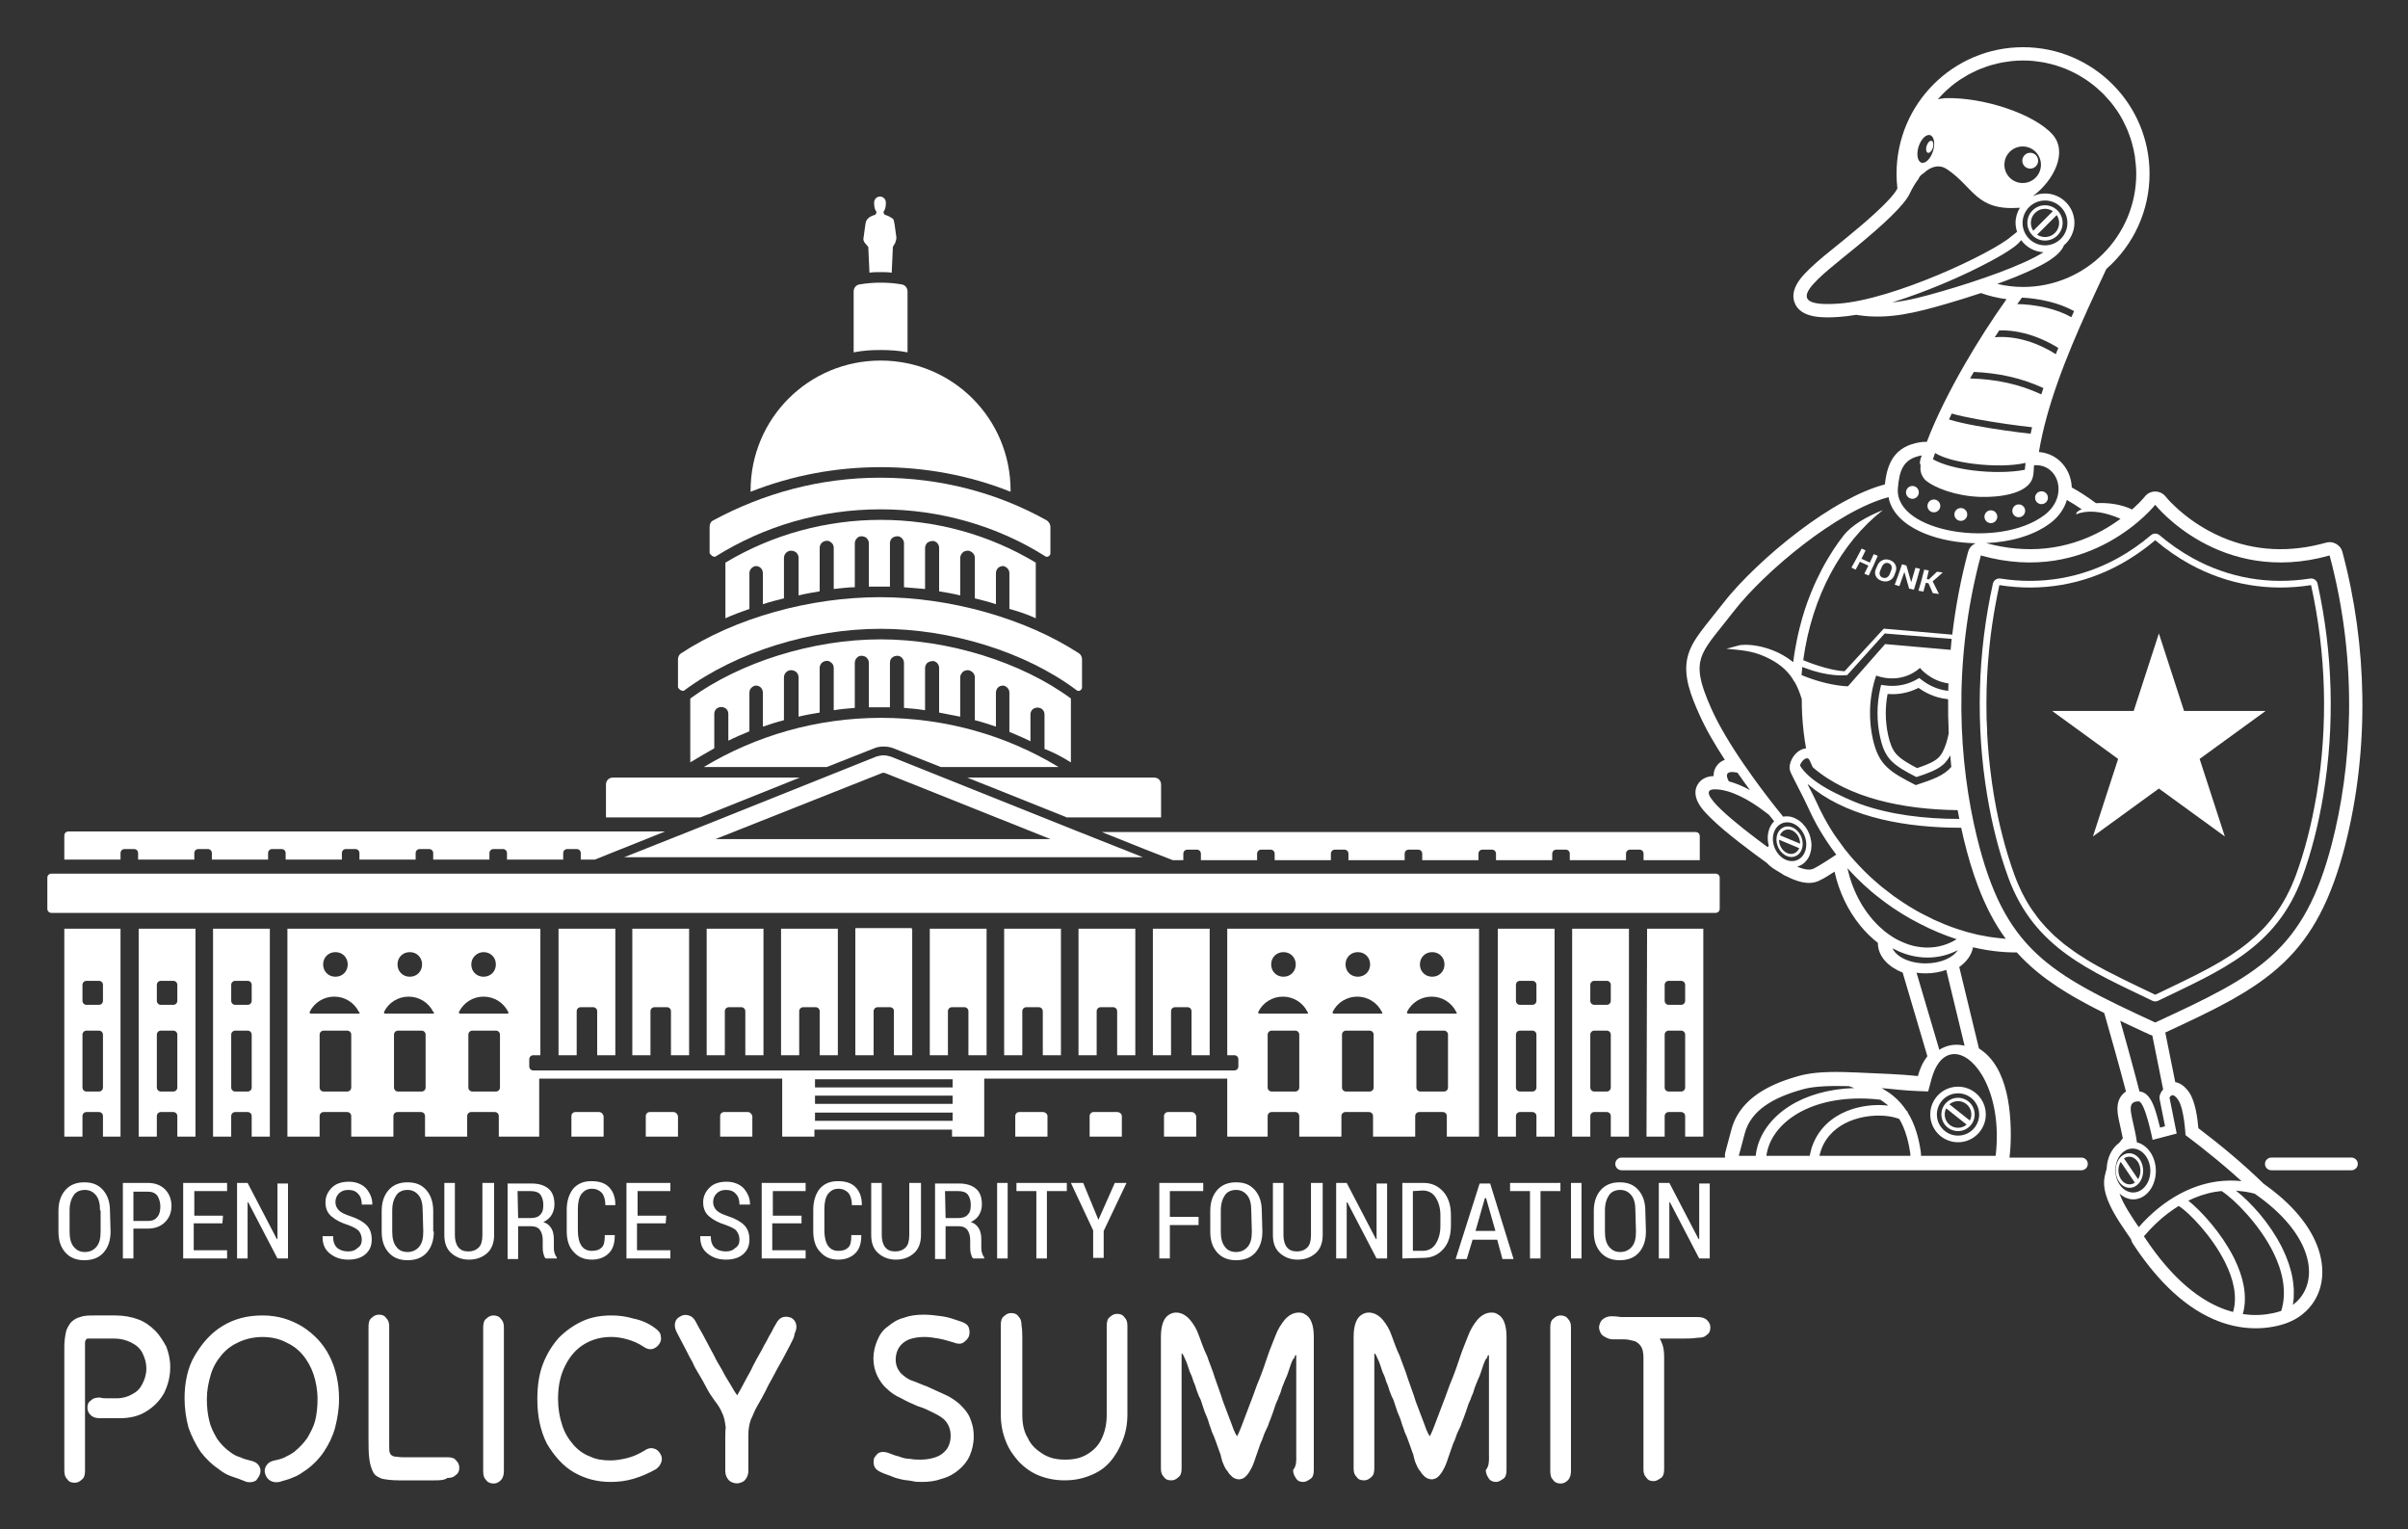 <svg xmlns="http://www.w3.org/2000/svg" role="img" viewBox="-2.80 -6.30 405.34 257.34"><rect x="-2.80" y="-6.30" width="405.34" height="257.34" fill="#333333" stroke="none"/><title>OpenSSF_PolicySummit_Logo_white.svg</title><defs><style>.st0{fill:#fff}</style></defs><g><path d="M15.813 200.947c0 1.479-.394 2.661-1.183 3.548-.789.887-1.873 1.281-3.253 1.281-1.281 0-2.366-.394-3.154-1.281-.789-.887-1.183-1.971-1.183-3.548v-3.45c0-1.479.394-2.661 1.183-3.548.789-.887 1.873-1.281 3.154-1.281 1.38 0 2.366.394 3.154 1.281.789.887 1.183 2.07 1.183 3.548l.099 3.45h0zM14.039 197.399c0-1.084-.197-1.971-.69-2.563s-1.084-.887-1.873-.887c-.789 0-1.479.296-1.873.887-.394.591-.69 1.38-.69 2.563v3.548c0 1.084.197 1.971.69 2.563s1.084.887 1.873.887 1.479-.296 1.971-.887c.493-.591.69-1.38.69-2.563v-3.548h-.099zM19.657 200.455v5.027h-1.774v-12.715h4.238c1.183 0 2.169.394 2.858 1.084.69.69 1.084 1.676 1.084 2.76 0 1.183-.394 2.07-1.084 2.76s-1.676 1.084-2.858 1.084l-2.464-0h0zM19.657 199.173h2.464c.69 0 1.183-.197 1.577-.69s.493-1.084.493-1.774-.197-1.281-.493-1.774c-.394-.493-.887-.69-1.577-.69h-2.464v4.928h0zM34.64 199.568h-4.83v4.534h5.618v1.38h-7.393v-12.715h7.393v1.38h-5.52v4.14h4.83l-.099 1.281h0zM45.679 205.482h-1.774l-4.928-9.463h-.099v9.463h-1.774v-12.715h1.774l4.928 9.463h.099v-9.364h1.774c0-.099 0 12.617 0 12.617zM58.099 202.327c0-.591-.197-1.084-.493-1.479-.394-.394-.986-.69-1.774-.986-1.281-.394-2.169-.887-2.858-1.479s-.986-1.38-.986-2.366.394-1.774 1.084-2.464c.69-.69 1.676-.986 2.858-.986s2.169.394 2.858 1.084c.69.789 1.084 1.676 1.084 2.661v.099h-1.774c0-.789-.197-1.38-.591-1.774-.394-.493-.986-.69-1.676-.69s-1.183.197-1.577.591c-.394.394-.591.887-.591 1.479 0 .493.197.986.591 1.38.394.394 1.084.69 1.971.986 1.183.394 2.07.887 2.661 1.479.591.591.887 1.38.887 2.464s-.394 1.873-1.084 2.464c-.69.591-1.676.887-2.858.887s-2.169-.296-3.056-.986c-.887-.69-1.281-1.577-1.281-2.858v-.099h1.774c0 .887.197 1.479.69 1.971.493.394 1.084.591 1.873.591.69 0 1.183-.197 1.577-.591.493-.296.69-.789.69-1.38h0zM70.223 200.947c0 1.479-.394 2.661-1.183 3.548-.789.887-1.873 1.281-3.253 1.281-1.281 0-2.366-.394-3.154-1.281-.789-.887-1.183-1.971-1.183-3.548v-3.45c0-1.479.394-2.661 1.183-3.548.789-.887 1.873-1.281 3.154-1.281 1.38 0 2.366.394 3.154 1.281.789.887 1.183 2.07 1.183 3.548v3.45h.099zM68.35 197.399c0-1.084-.197-1.971-.69-2.563s-1.084-.887-1.873-.887c-.789 0-1.479.296-1.873.887-.394.591-.69 1.38-.69 2.563v3.548c0 1.084.197 1.971.69 2.563.394.591 1.084.887 1.873.887s1.479-.296 1.971-.887c.493-.591.69-1.38.69-2.563l-.099-3.548h0zM80.375 192.766v8.773c0 1.281-.394 2.366-1.183 3.056-.789.69-1.774 1.084-3.056 1.084-1.183 0-2.169-.394-2.957-1.084-.789-.69-1.183-1.676-1.183-3.056v-8.773h1.774v8.773c0 .887.197 1.577.591 2.07s.986.69 1.676.69 1.281-.197 1.774-.69c.394-.394.591-1.084.591-2.07v-8.773h1.971zM84.417 200.06v5.52h-1.774v-12.715h4.041c1.183 0 2.169.296 2.858.887.69.591.986 1.479.986 2.661 0 .69-.197 1.281-.493 1.774s-.789.887-1.38 1.183c.69.197 1.084.591 1.38 1.084s.394 1.183.394 1.873v1.084c0 .394 0 .789.099 1.084s.197.591.394.789v.197h-1.873c-.197-.197-.296-.493-.394-.887s-.099-.789-.099-1.183v-1.084c0-.69-.197-1.281-.493-1.676s-.789-.591-1.38-.591l-2.267-0h0zM84.417 198.68h2.169c.69 0 1.281-.197 1.577-.591.394-.394.493-.887.493-1.676 0-.69-.197-1.281-.493-1.676s-.887-.591-1.577-.591h-2.267l.099 4.534h0zM100.68 201.637h0c0 1.281-.296 2.267-.986 2.957s-1.676 1.084-2.858 1.084c-1.281 0-2.267-.394-3.056-1.281-.789-.789-1.183-1.971-1.183-3.548v-3.548c0-1.479.394-2.661 1.084-3.548.789-.887 1.774-1.281 3.056-1.281 1.281 0 2.267.296 2.957.986s1.084 1.676 1.084 2.957v.099h-1.676c0-.887-.197-1.577-.591-2.07-.394-.394-.887-.69-1.676-.69-.789 0-1.281.296-1.774.887-.394.591-.591 1.38-.591 2.563v3.548c0 1.084.197 1.971.591 2.563s.986.887 1.774.887 1.281-.197 1.676-.591c.394-.394.493-1.084.493-2.07h1.676v.099zM109.256 199.568h-4.83v4.534h5.618v1.38h-7.393v-12.715h7.393v1.38h-5.52v4.14h4.83l-.099 1.281h0zM121.675 202.327c0-.591-.197-1.084-.493-1.479s-.986-.69-1.774-.986c-1.281-.394-2.169-.887-2.858-1.479-.69-.591-.986-1.38-.986-2.366s.394-1.774 1.084-2.464 1.676-.986 2.858-.986c1.183 0 2.169.394 2.858 1.084.69.789 1.084 1.676 1.084 2.661v.099h-1.774c0-.789-.197-1.38-.591-1.774-.394-.493-.986-.69-1.676-.69s-1.183.197-1.577.591c-.394.394-.591.887-.591 1.479 0 .493.197.986.591 1.38s1.084.69 1.971.986c1.183.394 2.07.887 2.661 1.479s.887 1.38.887 2.464-.394 1.873-1.084 2.464-1.676.887-2.858.887c-1.183 0-2.169-.296-3.056-.986s-1.281-1.577-1.281-2.858v-.099h1.774c0 .887.197 1.479.69 1.971.493.394 1.084.591 1.873.591.69 0 1.183-.197 1.577-.591.493-.296.69-.789.69-1.38h0zM132.025 199.568h-4.83v4.534h5.618v1.38h-7.393v-12.715h7.393v1.38h-5.52v4.14h4.83v1.281h-.099zM142.178 201.637h0c0 1.281-.296 2.267-.986 2.957s-1.676 1.084-2.858 1.084c-1.281 0-2.267-.394-3.056-1.281-.789-.789-1.183-1.971-1.183-3.548v-3.548c0-1.479.394-2.661 1.084-3.548.789-.887 1.774-1.281 3.056-1.281s2.267.296 2.957.986 1.084 1.676 1.084 2.957v.099h-1.676c0-.887-.197-1.577-.591-2.07-.394-.394-.887-.69-1.676-.69s-1.281.296-1.774.887c-.394.591-.591 1.38-.591 2.563v3.548c0 1.084.197 1.971.591 2.563.394.591.986.887 1.774.887s1.281-.197 1.676-.591c.394-.394.493-1.084.493-2.07h1.676v.099h-0zM152.232 192.766v8.773c0 1.281-.394 2.366-1.183 3.056-.789.69-1.774 1.084-3.056 1.084-1.183 0-2.169-.394-2.957-1.084-.789-.69-1.183-1.676-1.183-3.056v-8.773h1.774v8.773c0 .887.197 1.577.591 2.07.394.493.986.69 1.676.69s1.281-.197 1.774-.69c.394-.394.591-1.084.591-2.07v-8.773h1.971zM156.372 200.06v5.52h-1.774v-12.715h4.041c1.183 0 2.169.296 2.858.887.69.591.986 1.479.986 2.661 0 .69-.197 1.281-.493 1.774s-.789.887-1.38 1.183c.69.197 1.084.591 1.38 1.084.296.493.394 1.183.394 1.873v1.084c0 .394 0 .789.099 1.084s.197.591.394.789v.197h-1.873c-.197-.197-.296-.493-.394-.887-.099-.394-.099-.789-.099-1.183v-1.084c0-.69-.197-1.281-.493-1.676s-.789-.591-1.38-.591l-2.267-0h0zM156.372 198.68h2.169c.69 0 1.281-.197 1.577-.591.394-.394.493-.887.493-1.676 0-.69-.197-1.281-.493-1.676s-.887-.591-1.577-.591h-2.267l.099 4.534h0zM166.82 205.482h-1.774v-12.715h1.774v12.715zM176.775 194.146h-3.351v11.335h-1.774v-11.335h-3.351v-1.38h8.477v1.38h0zM182.098 198.976h0l2.76-6.21h1.971l-3.844 8.083v4.534h-1.774v-4.633l-3.746-7.984h2.07l2.563 6.21zM198.953 199.863h-4.83v5.618h-1.774v-12.715h7.393v1.38h-5.618v4.337h4.83v1.38h0zM209.697 200.947c0 1.479-.394 2.661-1.183 3.548-.789.887-1.873 1.281-3.253 1.281-1.281 0-2.366-.394-3.154-1.281-.789-.887-1.183-1.971-1.183-3.548v-3.45c0-1.479.394-2.661 1.183-3.548.789-.887 1.873-1.281 3.154-1.281 1.38 0 2.366.394 3.154 1.281.789.887 1.183 2.07 1.183 3.548l.099 3.45h0zM207.824 197.399c0-1.084-.197-1.971-.69-2.563s-1.084-.887-1.873-.887c-.789 0-1.479.296-1.873.887-.394.591-.69 1.38-.69 2.563v3.548c0 1.084.197 1.971.69 2.563.394.591 1.084.887 1.873.887.789 0 1.479-.296 1.971-.887.493-.591.69-1.38.69-2.563l-.099-3.548h0zM219.85 192.766v8.773c0 1.281-.394 2.366-1.183 3.056-.789.69-1.774 1.084-3.056 1.084-1.183 0-2.169-.394-2.957-1.084-.789-.69-1.183-1.676-1.183-3.056v-8.773h1.774v8.773c0 .887.197 1.577.591 2.07s.986.69 1.676.69 1.281-.197 1.774-.69c.394-.394.591-1.084.591-2.07v-8.773h1.971zM230.692 205.482h-1.774l-4.928-9.463h-.099v9.463h-1.774v-12.715h1.774l4.928 9.463h.099v-9.364h1.774v12.617zM233.255 205.482v-12.715h3.548c1.38 0 2.464.493 3.351 1.479s1.281 2.366 1.281 3.943v1.774c0 1.577-.394 2.957-1.281 3.943-.887.986-1.971 1.479-3.351 1.479l-3.548.099h0zM235.029 194.146v10.054h1.676c.887 0 1.676-.394 2.169-1.183s.789-1.774.789-2.957v-1.873c0-1.183-.296-2.169-.789-2.957s-1.281-1.183-2.169-1.183l-1.676.099h0zM249.223 202.327h-4.14l-.986 3.253h-1.873l4.041-12.715h1.774l3.943 12.715h-1.873l-.887-3.253h0zM245.576 200.849h3.351l-1.577-5.52h-.197l-1.577 5.52h0zM259.868 194.146h-3.351v11.335h-1.774v-11.335h-3.351v-1.38h8.477v1.38h0zM263.417 205.482h-1.774v-12.715h1.774v12.715zM274.259 200.947c0 1.479-.394 2.661-1.183 3.548-.789.887-1.873 1.281-3.253 1.281-1.281 0-2.366-.394-3.154-1.281-.789-.887-1.183-1.971-1.183-3.548v-3.45c0-1.479.394-2.661 1.183-3.548.789-.887 1.873-1.281 3.154-1.281 1.38 0 2.366.394 3.154 1.281.789.887 1.183 2.07 1.183 3.548l.099 3.45h0zM272.485 197.399c0-1.084-.197-1.971-.69-2.563s-1.084-.887-1.873-.887-1.479.296-1.873.887c-.394.591-.69 1.38-.69 2.563v3.548c0 1.084.197 1.971.69 2.563s1.084.887 1.873.887 1.479-.296 1.971-.887c.493-.591.69-1.38.69-2.563l-.099-3.548h0zM285.003 205.482h-1.774l-4.928-9.463h-.099v9.463h-1.774v-12.715h1.774l4.928 9.463h.099v-9.364h1.774v12.617z" class="st0"/></g><g><path d="M145.923 149.988h-4.731v21.291h3.056v-7.393c0-.394.296-.69.69-.69h2.07c.394 0 .69.296.69.69v7.393h3.056v-21.291h-4.83zM20.544 149.988v34.992h3.056v-3.45c0-.394.296-.69.69-.69h2.07c.394 0 .69.296.69.69v3.45h3.056v-34.992h-9.561zM27.05 176.7c0 .394-.296.69-.69.69h-2.07c-.394 0-.69-.296-.69-.69v-8.871c0-.394.296-.69.69-.69h2.07c.394 0 .69.296.69.69v8.871zM27.05 162.112c0 .394-.296.69-.69.69h-2.07c-.394 0-.69-.296-.69-.69v-2.661c0-.394.296-.69.69-.69h2.07c.394 0 .69.296.69.69v2.661zM8.026 149.988v34.992h3.056v-3.45c0-.394.296-.69.69-.69h2.07c.394 0 .69.296.69.69v3.45h2.957v-34.992h-9.463zM14.532 176.7c0 .394-.296.69-.69.69h-2.07c-.394 0-.69-.296-.69-.69v-8.871c0-.394.296-.69.69-.69h2.07c.394 0 .69.296.69.69l9e-7 8.871zM14.532 162.112c0 .394-.296.69-.69.69h-2.07c-.394 0-.69-.296-.69-.69v-2.661c0-.394.296-.69.69-.69h2.07c.394 0 .69.296.69.69 9e-7-0 9e-7 2.661 9e-7 2.661zM249.322 149.988v34.992h3.056v-3.45c0-.394.296-.69.69-.69h2.07c.394 0 .69.296.69.69v3.45h3.056v-34.992h-9.561zM255.827 176.7c0 .394-.296.69-.69.69h-2.07c-.394 0-.69-.296-.69-.69v-8.871c0-.394.296-.69.69-.69h2.07c.394 0 .69.296.69.69l-0 8.871h0zM255.827 162.112c0 .394-.296.69-.69.69h-2.07c-.394 0-.69-.296-.69-.69v-2.661c0-.394.296-.69.69-.69h2.07c.394 0 .69.296.69.69l-0 2.661h0zM261.84 149.988v34.992h3.056v-3.45c0-.394.296-.69.69-.69h2.07c.394 0 .69.296.69.69v3.45h3.056v-34.992h-9.561zM268.345 176.7c0 .394-.296.69-.69.69h-2.07c-.394 0-.69-.296-.69-.69v-8.871c0-.394.296-.69.69-.69h2.07c.394 0 .69.296.69.69v8.871zM268.345 162.112c0 .394-.296.69-.69.69h-2.07c-.394 0-.69-.296-.69-.69v-2.661c0-.394.296-.69.69-.69h2.07c.394 0 .69.296.69.69v2.661zM274.358 184.979h3.056v-3.45c0-.394.296-.69.69-.69h2.07c.394 0 .69.296.69.69v3.45h3.056v-34.992h-9.463l-.099 34.992h0zM277.414 159.45c0-.394.296-.69.69-.69h2.07c.394 0 .69.296.69.69v2.661c0 .394-.296.69-.69.69h-2.07c-.394 0-.69-.296-.69-.69v-2.661zM277.414 167.828c0-.394.296-.69.69-.69h2.07c.394 0 .69.296.69.69v8.871c0 .394-.296.69-.69.69h-2.07c-.394 0-.69-.296-.69-.69v-8.871z" class="st0"/><path d="M203.783 149.988v21.291h1.183c.394 0 .69.296.69.69v1.183c0 .394-.296.69-.69.69h-117.986c-.394 0-.69-.296-.69-.69v-1.183c0-.394.296-.69.69-.69h1.183v-21.291h-42.582v34.992h5.421v-3.45c0-.394.296-.69.69-.69h3.943c.394 0 .69.296.69.69v3.45h7.097v-3.45c0-.394.296-.69.69-.69h3.943c.394 0 .69.296.69.69v3.45h7.097v-3.45c0-.394.296-.69.69-.69h3.943c.394 0 .69.296.69.69v3.45h6.801v-9.758h40.906v9.758h5.421v-1.183h23.164v1.183h5.421v-9.758h40.906v9.758h6.801v-3.45c0-.394.296-.69.69-.69h3.943c.394 0 .69.296.69.69v3.45h7.097v-3.45c0-.394.296-.69.69-.69h3.943c.394 0 .69.296.69.69v3.45h7.097v-3.45c0-.394.296-.69.69-.69h3.943c.394 0 .69.296.69.69v3.45h5.421v-34.992h-42.384zM78.601 153.93c1.183 0 2.07.887 2.07 2.07s-.887 2.07-2.07 2.07-2.07-.887-2.07-2.07.986-2.07 2.07-2.07zM66.181 153.93c1.183 0 2.07.887 2.07 2.07s-.887 2.07-2.07 2.07-2.07-.887-2.07-2.07.887-2.07 2.07-2.07zM53.663 153.93c1.183 0 2.07.887 2.07 2.07s-.887 2.07-2.07 2.07c-1.183 0-2.07-.887-2.07-2.07s.887-2.07 2.07-2.07zM56.325 176.7c0 .394-.296.69-.69.69h-3.943c-.394 0-.69-.296-.69-.69v-8.871c0-.394.296-.69.69-.69h3.943c.394 0 .69.296.69.69v8.871zM57.705 164.181c0 .099-.099.099-.197.099h-7.984q-.099 0-.197-.099v-.197c.789-1.577 2.366-2.563 4.14-2.563s3.351.986 4.14 2.563c.197.099.197.197.099.197zM68.843 176.7c0 .394-.296.69-.69.69h-3.943c-.394 0-.69-.296-.69-.69v-8.871c0-.394.296-.69.69-.69h3.943c.394 0 .69.296.69.69v8.871zM70.223 164.181c0 .099-.099.099-.197.099h-7.984q-.099 0-.197-.099v-.197c.789-1.577 2.366-2.563 4.14-2.563 1.774 0 3.351.986 4.14 2.563.197.099.197.197.099.197h0zM81.361 176.7c0 .394-.296.69-.69.69h-3.943c-.394 0-.69-.296-.69-.69v-8.871c0-.394.296-.69.69-.69h3.943c.394 0 .69.296.69.69v8.871zM82.741 164.181c0 .099-.099.099-.197.099h-7.885q-.099 0-.197-.099v-.197c.789-1.577 2.366-2.563 4.14-2.563s3.351.986 4.14 2.563c.099.099.099.197 0 .197zM157.554 182.318h-23.164v-1.38h23.164v1.38zM157.554 179.46h-23.164v-1.38h23.164v1.38zM157.554 176.7h-23.164v-1.38h23.164v1.38zM238.282 153.93c1.183 0 2.07.887 2.07 2.07s-.887 2.07-2.07 2.07c-1.183 0-2.07-.887-2.07-2.07s.887-2.07 2.07-2.07zM225.764 153.93c1.183 0 2.07.887 2.07 2.07s-.887 2.07-2.07 2.07c-1.183 0-2.07-.887-2.07-2.07s.887-2.07 2.07-2.07zM213.246 153.93c1.183 0 2.07.887 2.07 2.07s-.887 2.07-2.07 2.07-2.07-.887-2.07-2.07.887-2.07 2.07-2.07zM215.907 176.7c0 .394-.296.69-.69.69h-3.943c-.394 0-.69-.296-.69-.69v-8.871c0-.394.296-.69.69-.69h3.943c.394 0 .69.296.69.69v8.871zM217.385 164.181c0 .099-.099.099-.197.099h-7.984q-.099 0-.197-.099v-.197c.789-1.577 2.366-2.563 4.14-2.563s3.351.986 4.14 2.563c.099.099.099.197.099.197zM228.425 176.7c0 .394-.296.69-.69.69h-3.943c-.394 0-.69-.296-.69-.69v-8.871c0-.394.296-.69.69-.69h3.943c.394 0 .69.296.69.69v8.871zM229.904 164.181c0 .099-.099.099-.197.099h-7.984q-.099 0-.197-.099v-.197c.789-1.577 2.366-2.563 4.14-2.563s3.351.986 4.14 2.563c.099.099.099.197.099.197h0zM240.943 176.7c0 .394-.296.69-.69.69h-3.943c-.394 0-.69-.296-.69-.69v-8.871c0-.394.296-.69.69-.69h3.943c.394 0 .69.296.69.69v8.871zM242.422 164.181c0 .099-.099.099-.197.099h-7.984q-.099 0-.197-.099v-.197c.789-1.577 2.366-2.563 4.14-2.563s3.351.986 4.14 2.563c.099.099.099.197.099.197zM33.062 149.988v34.992h3.056v-3.45c0-.394.296-.69.69-.69h2.07c.394 0 .69.296.69.69v3.45h3.056v-34.992h-9.561zM39.568 176.7c0 .394-.296.69-.69.69h-2.07c-.394 0-.69-.296-.69-.69v-8.871c0-.394.296-.69.69-.69h2.07c.394 0 .69.296.69.69v8.871zM39.568 162.112c0 .394-.296.69-.69.69h-2.07c-.394 0-.69-.296-.69-.69v-2.661c0-.394.296-.69.69-.69h2.07c.394 0 .69.296.69.69v2.661zM286.679 141.412c0-.394-.296-.69-.69-.69H5.858c-.394 0-.69.296-.69.69v5.224c0 .394.296.69.69.69h280.131c.394 0 .69-.296.69-.69l-0-5.224h0zM143.36 35.254l.197 4.337c.591-.099 1.281-.099 1.873-.099.591 0 1.281 0 1.873.099l.197-4.337.394-.69c.099-.296.197-.591.197-.887l-.296-2.169-.099-.493c0-.296-.197-.591-.493-.69-.394-.296-1.084-.493-1.084-.493 0 0-.197-.197-.197-.493.394-.493.394-1.183.394-1.577 0-.591-.493-.986-.986-.986-.591 0-.986.493-.986.986 0 .394 0 1.084.394 1.577 0 .296-.197.493-.197.493 0 0-.69.197-1.084.493-.197.197-.394.394-.493.69l-.099.493-.296 2.169c-.099.296 0 .591.197.887l.591.69h0zM149.965 52.996v-10.251c0-.591-.394-1.084-.986-1.183-1.183-.197-2.267-.296-3.548-.296-1.183 0-2.366.099-3.548.296-.591.099-.986.591-.986 1.183v10.251c1.479-.296 2.957-.394 4.534-.394s3.056.099 4.534.394zM145.43 72.316c7.491 0 14.982 1.38 21.882 4.14v-.197c0-12.124-9.758-21.882-21.882-21.882s-21.882 9.758-21.882 21.882v.197c6.998-2.76 14.391-4.14 21.882-4.14zM171.551 97.746v-9.364c-7.885-4.731-16.855-7.195-26.121-7.195-9.167 0-18.235 2.464-26.121 7.195v9.364c1.281-.591 2.661-1.084 4.041-1.577v-6.013c0-.493.296-.887.69-1.084.394-.197.789-.099 1.084.099.296.197.493.591.493.986v5.224c1.183-.394 2.366-.69 3.548-.986v-6.801c0-.493.296-.986.887-1.183.394-.099.789 0 1.084.197s.493.591.493.986v6.308c1.183-.296 2.366-.493 3.548-.69v-7.294c0-.591.394-1.084.986-1.183h0c.296-.099.69 0 .986.296.296.197.394.591.394.887v6.9c1.183-.099 2.366-.296 3.548-.296v-7.393c0-.591.493-1.183 1.084-1.183.296 0 .69.099.887.296.197.197.394.493.394.887v7.294h3.548v-7.294c0-.296.099-.69.394-.887.197-.197.591-.296.887-.296.591 0 1.084.591 1.084 1.183v7.393c1.183.099 2.366.197 3.548.296v-6.9c0-.394.197-.69.394-.887.296-.197.591-.296.986-.296h0c.591.099.986.591.986 1.183v7.294c1.183.197 2.366.394 3.548.69v-6.308c0-.394.197-.69.493-.986.296-.197.69-.296 1.084-.197.493.197.887.591.887 1.183v6.801c1.183.296 2.366.591 3.548.986v-5.224c0-.394.197-.789.493-.986s.789-.296 1.084-.099c.394.197.69.591.69 1.084v6.013c1.774.493 3.154.986 4.436 1.577h0z" class="st0"/><path d="M117.141 87.298c.099 0 .197.099.296.099.099 0 .197 0 .296-.099 8.083-5.027 17.545-7.885 27.698-7.885s19.714 2.858 27.698 7.885c.099.099.197.099.296.099s.197 0 .296-.099c.197-.099.296-.296.296-.493v-4.436c0-.394-.197-.789-.591-1.084-8.28-4.633-17.841-7.195-28.092-7.195-10.153 0-19.714 2.661-28.092 7.195-.394.197-.591.591-.591 1.084v4.436c.197.197.296.394.493.493h0zM177.465 121.994v-10.744h0c-8.28-6.111-20.601-9.955-32.035-9.955s-23.656 3.844-32.035 9.955h0v10.744c1.281-.789 2.661-1.577 4.041-2.366v-5.816c0-.394.197-.789.591-.986s.789-.197 1.183 0c.394.197.591.591.591.986v4.534c1.183-.591 2.366-1.084 3.548-1.577v-6.506c0-.493.296-.887.69-1.084.394-.197.789-.099 1.084.099.296.197.493.591.493.986v5.717c1.183-.394 2.366-.789 3.548-1.084v-7.195c0-.493.296-.986.887-1.183.394-.099.789 0 1.084.197s.493.591.493.986v6.604c1.183-.296 2.366-.493 3.548-.69v-7.491c0-.591.394-1.084.986-1.183h0c.296-.099.69 0 .986.296.296.197.394.591.394.887v7.097c1.183-.197 2.366-.296 3.548-.394v-7.59c0-.591.493-1.183 1.084-1.183.296 0 .69.099.887.296.197.197.394.493.394.887v7.491h3.548v-7.491c0-.296.099-.69.394-.887.197-.197.591-.296.887-.296.591 0 1.084.591 1.084 1.183v7.59c1.183.099 2.366.197 3.548.394v-7.097c0-.394.197-.69.394-.887.296-.197.591-.296.986-.296h0c.591.099.986.591.986 1.183v7.491c1.183.197 2.366.493 3.548.69v-6.604c0-.394.197-.69.493-.986.296-.197.69-.296 1.084-.197.493.197.887.591.887 1.183v7.195c1.183.296 2.366.69 3.548 1.084v-5.717c0-.394.197-.789.493-.986s.789-.296 1.084-.099c.394.197.69.591.69 1.084v6.604c1.183.493 2.366.986 3.548 1.577v-4.534c0-.394.197-.789.591-.986.394-.197.789-.197 1.183 0s.591.591.591.986v5.816c1.774.69 3.154 1.479 4.436 2.267h0z" class="st0"/><path d="M111.819 109.87c.099 0 .197.099.296.099h0c.099 0 .197 0 .296-.099 8.773-6.506 21.389-10.35 33.02-10.35 11.73 0 24.346 3.844 33.02 10.35.099.099.197.099.296.099h0c.099 0 .197 0 .296-.099.197-.099.296-.296.296-.493v-4.731c0-.394-.197-.789-.493-.986-9.068-5.914-21.784-9.463-33.513-9.463s-24.346 3.45-33.513 9.463c-.296.197-.493.591-.493.986v4.731c.099.197.296.394.493.493h0zM145.923 119.333c.591 0 1.183.099 1.676.296l7.984 3.154h19.812c-8.773-5.323-19.024-8.28-29.866-8.28-10.941 0-21.192 3.056-29.866 8.28h20.699l7.984-3.154c.493-.197.986-.296 1.577-.296h0zM100.385 124.557c-.69 0-1.183.493-1.183 1.183v5.52h15.87l16.757-6.703h-31.443zM192.645 131.26v-5.52c0-.69-.493-1.183-1.183-1.183h-31.443l16.757 6.703h15.87zM17.489 137.272c0-.394.296-.69.69-.69h1.577c.394 0 .69.296.69.69v1.084h9.463v-1.084c0-.394.296-.69.69-.69h1.577c.394 0 .69.296.69.69v1.084h9.463v-1.084c0-.394.296-.69.69-.69h1.577c.394 0 .69.296.69.69v1.084h9.463v-1.084c0-.394.296-.69.69-.69h1.577c.394 0 .69.296.69.69v1.084h9.463v-1.084c0-.394.296-.69.69-.69h1.577c.394 0 .69.296.69.69v1.084h9.463v-1.084c0-.394.296-.69.69-.69h1.577c.394 0 .69.296.69.69v1.084h9.463v-1.084c0-.394.296-.69.69-.69h1.577c.394 0 .69.296.69.69v1.084h2.366l4.436-1.774 7.393-2.957H8.716c-.394 0-.69.296-.69.69v4.041h9.463v-1.084h0zM98.019 180.84h-3.943c-.394 0-.69.296-.69.69v3.45h5.421v-3.45c-.099-.394-.394-.69-.789-.69h0zM123.055 180.84h-3.943c-.394 0-.69.296-.69.69v3.45h5.421v-3.45c-.099-.394-.394-.69-.789-.69h0zM110.537 180.84h-3.943c-.394 0-.69.296-.69.69v3.45h5.421v-3.45c-.099-.394-.394-.69-.789-.69h0zM194.616 138.455h1.774v-1.084c0-.394.296-.69.69-.69h1.577c.394 0 .69.296.69.69v1.084h9.463v-1.084c0-.394.296-.69.69-.69h1.577c.394 0 .69.296.69.69v1.084h9.463v-1.084c0-.394.296-.69.69-.69h1.577c.394 0 .69.296.69.69v1.084h9.463v-1.084c0-.394.296-.69.69-.69h1.577c.394 0 .69.296.69.69v1.084h9.463v-1.084c0-.394.296-.69.69-.69h1.577c.394 0 .69.296.69.69v1.084h9.463v-1.084c0-.394.296-.69.69-.69h1.577c.394 0 .69.296.69.69v1.084h9.463v-1.084c0-.394.296-.69.69-.69h1.577c.394 0 .69.296.69.69v1.084h9.463v-4.041c0-.394-.296-.69-.69-.69h-99.948l7.393 2.957 4.534 1.774h0zM147.698 171.18v-7.393c0-.394-.296-.69-.69-.69h-2.07c-.394 0-.69.296-.69.69v7.393h-3.056v-21.291h9.463v21.291h-2.957zM197.77 180.84h-3.943c-.394 0-.69.296-.69.69v3.45h5.421v-3.45c-.099-.394-.394-.69-.789-.69h0zM172.734 180.84h-3.943c-.394 0-.69.296-.69.69v3.45h5.421v-3.45c0-.394-.394-.69-.789-.69h0zM185.252 180.84h-3.943c-.394 0-.69.296-.69.69v3.45h5.421v-3.45c0-.394-.394-.69-.789-.69h0z" class="st0"/><path d="M145.923 137.962h43.666l-11.434-4.534-31.049-12.42c-.394-.099-.789-.197-1.183-.197s-.789.099-1.183.197l-31.049 12.42-11.434 4.534h43.666zM145.726 123.768h.394l27.895 11.138h-56.381l28.092-11.138h0zM158.441 149.988h-4.731v21.291h3.056v-7.393c0-.394.296-.69.69-.69h2.07c.394 0 .69.296.69.69v7.393h3.056v-21.291h-4.83zM170.96 149.988h-4.731v21.291h3.056v-7.393c0-.394.296-.69.69-.69h2.07c.394 0 .69.296.69.69v7.393h3.056v-21.291h-4.83zM183.478 149.988h-4.731v21.291h3.056v-7.393c0-.394.296-.69.69-.69h2.07c.394 0 .69.296.69.69v7.393h3.056v-21.291h-4.83zM195.996 149.988h-4.731v21.291h3.056v-7.393c0-.394.296-.69.69-.69h2.07c.394 0 .69.296.69.69v7.393h3.056v-21.291h-4.83zM133.405 149.988h-4.731v21.291h3.056v-7.393c0-.394.296-.69.69-.69h2.07c.394 0 .69.296.69.69v7.393h3.056v-21.291h-4.83zM120.887 149.988h-4.731v21.291h3.056v-7.393c0-.394.296-.69.69-.69h2.07c.394 0 .69.296.69.69v7.393h3.056v-21.291h-4.83zM108.369 149.988h-4.731v21.291h3.056v-7.393c0-.394.296-.69.69-.69h2.07c.394 0 .69.296.69.69v7.393h3.056v-21.291h-4.83zM95.949 149.988h-4.731v21.291h3.056v-7.393c0-.394.296-.69.69-.69h2.07c.394 0 .69.296.69.69v7.393h3.056v-21.291h-4.83z" class="st0"/></g><g><path d="M15.399 229.015h1.475c.938 0 1.877-.268 2.547-.67.804-.402 1.34-.938 1.743-1.743s.67-1.609.67-2.547c0-1.072-.268-1.877-.67-2.681s-1.072-1.34-1.877-1.743-1.743-.67-2.949-.67h-4.29c-.268 0-.402.134-.402.268-.134.134-.134.268-.134.536v21.448c0 .67-.134 1.206-.536 1.475-.402.402-.804.536-1.206.536-.536 0-.938-.134-1.206-.536-.402-.402-.536-.804-.536-1.609v-20.777c0-.938.134-1.743.268-2.413s.536-1.206.804-1.609c.402-.402.938-.804 1.609-.938.67-.268 1.475-.268 2.413-.268h3.619c1.34 0 2.681.268 3.753.67s2.011 1.072 2.815 1.877c.804.804 1.34 1.743 1.877 2.681.402 1.072.67 2.145.67 3.485 0 1.609-.402 3.083-1.072 4.424-.804 1.34-1.743 2.279-3.083 3.083s-2.815 1.072-4.424 1.072h-3.217c-.67 0-1.206-.134-1.609-.536-.402-.402-.536-.804-.536-1.206 0-.536.134-.938.536-1.206.402-.402.804-.536 1.609-.536.268.134.938.134 1.34.134zM36.176 242.151c-.804-.268-1.475-.67-2.145-1.206-1.206-.804-2.145-1.743-3.083-2.949-.804-1.206-1.475-2.547-2.011-4.021-.402-1.475-.67-3.217-.67-4.96 0-2.681.536-5.228 1.743-7.239s2.681-3.753 4.692-4.96 4.155-1.743 6.702-1.743 4.692.67 6.702 1.877c1.877 1.206 3.485 2.815 4.558 4.96 1.072 2.145 1.609 4.558 1.609 7.239 0 1.743-.268 3.217-.67 4.826-.402 1.475-1.072 2.815-1.877 4.021s-1.743 2.145-2.815 2.949c-.804.536-1.475 1.072-2.279 1.34-.804.402-1.609.536-2.413.804-.67.134-1.206 0-1.609-.268-.402-.268-.67-.67-.804-1.206s0-.938.268-1.34.67-.67 1.34-.804 1.206-.268 1.743-.536 1.072-.536 1.609-.938c.804-.67 1.475-1.34 2.145-2.279.536-.938 1.072-1.877 1.34-2.949s.402-2.279.402-3.619c0-1.475-.268-2.949-.67-4.155-.402-1.206-1.072-2.413-1.877-3.351s-1.743-1.609-2.949-2.145c-1.072-.536-2.413-.804-3.753-.804s-2.681.268-3.887.804c-1.206.536-2.145 1.206-2.949 2.145-.804.938-1.475 2.011-1.877 3.351s-.67 2.681-.67 4.155c0 1.34.134 2.547.402 3.619.268 1.206.804 2.145 1.34 3.083.67.938 1.34 1.609 2.279 2.279.536.402 1.072.67 1.609.804.536.268 1.072.402 1.609.536.67.134 1.206.402 1.475.804s.402.804.268 1.34c-.134.536-.402.804-.67 1.206-.402.268-.938.402-1.609.268-.938-.402-1.743-.67-2.547-.938zM70.358 242.822h-6.032c-1.206 0-2.145-.134-2.815-.268-.67-.268-1.206-.536-1.475-1.072-.268-.536-.536-1.206-.67-2.279-.134-.938-.134-2.279-.134-3.753v-18.499c0-.67.134-1.206.536-1.475.402-.402.804-.536 1.206-.536.536 0 .938.134 1.206.536.402.402.536.804.536 1.475v19.973c0 .67 0 1.072.134 1.34s.268.402.67.536c.268 0 .804.134 1.475.134h7.507c.67 0 1.206.134 1.475.536.402.402.536.804.536 1.206 0 .536-.134.938-.536 1.206-.402.402-.804.536-1.475.536-.536.402-1.34.402-2.145.402zM78.535 238.8v-21.716c0-.67.134-1.206.536-1.475.402-.402.804-.536 1.206-.536s.938.134 1.206.536c.402.402.536.804.536 1.475v24.128c0 .67-.134 1.206-.536 1.609-.402.402-.804.536-1.206.536s-.938-.134-1.206-.536c-.402-.402-.536-.804-.536-1.609v-2.413zM103.87 242.554c-1.34.402-2.681.536-3.887.536-2.279 0-4.29-.536-6.166-1.609-1.877-1.072-3.351-2.815-4.558-4.826-1.072-2.145-1.609-4.558-1.609-7.507 0-2.145.268-4.155.938-5.898.67-1.743 1.609-3.217 2.681-4.424 1.206-1.206 2.547-2.145 4.021-2.815s3.083-.938 4.826-.938c1.206 0 2.413.134 3.753.536 1.34.268 2.547.804 3.619 1.609.536.402.938.804.938 1.34.134.536 0 .938-.268 1.34s-.67.67-1.072.804c-.536.134-1.072 0-1.609-.402-.804-.536-1.743-.938-2.681-1.206s-1.877-.402-2.681-.402c-1.743 0-3.217.402-4.558 1.206-1.34.804-2.413 2.011-3.217 3.619-.804 1.609-1.206 3.351-1.206 5.63 0 1.609.268 3.083.67 4.29.402 1.34 1.072 2.413 1.877 3.351.804.938 1.743 1.609 2.815 2.011 1.072.536 2.279.67 3.485.67.804 0 1.743-.134 2.815-.402s1.877-.67 2.815-1.206c.536-.402 1.072-.536 1.609-.402s.804.402 1.072.804.402.804.268 1.34-.402.938-.938 1.34c-1.206.67-2.413 1.206-3.753 1.609zM130.143 220.168c-.402.804-.804 1.475-1.206 2.279-.536.938-1.072 1.877-1.475 2.681s-.938 1.609-1.34 2.547c-.402.804-.938 1.743-1.475 2.681-.402.67-.67 1.475-1.072 2.279-.268.804-.402 1.609-.402 2.547v6.032c0 .536-.134.938-.402 1.34s-.536.536-.938.67-.67.134-1.072 0-.67-.268-.938-.67-.402-.804-.402-1.34v-6.032c0-1.072-.134-1.877-.268-2.547-.134-.67-.402-1.206-.67-1.743-.268-.536-.67-1.072-1.072-1.609s-.938-1.34-1.34-2.145-.804-1.475-1.206-2.145c-.402-.67-.804-1.34-1.072-2.011-.402-.67-.804-1.475-1.206-2.279-.402-.804-.938-1.743-1.475-2.815-.268-.536-.402-1.072-.268-1.609s.402-.804.938-1.072c.402-.268.938-.268 1.34-.134.536.134.938.536 1.206 1.072.536 1.072 1.072 1.877 1.475 2.681s.804 1.475 1.206 2.279c.402.67.67 1.34 1.072 2.011s.804 1.34 1.206 2.145c.67 1.072 1.206 2.011 1.609 2.681.536.67.804 1.34 1.206 2.011.268.67.536 1.34.67 2.145s.268 1.877.268 3.083v6.032c0 .536-.134.938-.402 1.34s-.536.536-.938.67-.67.134-1.072 0-.67-.268-.938-.67-.402-.804-.402-1.34v-5.898c0-1.206.134-2.413.536-3.485.402-1.072.804-2.145 1.34-3.083s1.072-1.877 1.475-2.681.938-1.609 1.34-2.547c.402-.804.938-1.743 1.475-2.681.268-.536.536-1.072.804-1.475.268-.536.536-1.072.804-1.475.268-.536.536-1.072.804-1.475.268-.536.67-.938 1.206-1.072s.938 0 1.34.134c.402.268.67.536.804 1.072.134.536 0 1.072-.268 1.609 0.0.536-.402 1.206-.804 2.011zM148.508 238.8c.67.268 1.206.402 1.877.402.67.134 1.206.134 1.743.134.938 0 1.743-.134 2.547-.402.804-.268 1.34-.67 1.877-1.34.402-.536.67-1.34.67-2.279s-.268-1.743-.804-2.413c-.536-.67-1.34-1.072-2.145-1.475s-1.609-.804-2.547-1.072c-.938-.402-1.877-.804-2.815-1.34-.938-.402-1.743-.938-2.413-1.609-.67-.536-1.206-1.34-1.609-2.145s-.67-1.877-.67-2.949.268-2.145.67-3.083.938-1.743 1.743-2.279c.804-.67 1.609-1.206 2.681-1.475 1.072-.402 2.145-.536 3.485-.536.938 0 1.877.134 2.949.268 1.072.134 2.145.536 3.351.938.67.268 1.072.536 1.206 1.072.134.402.134.938 0 1.34s-.536.804-.938 1.072-.938.268-1.609 0c-.938-.268-1.743-.536-2.547-.67-.804-.134-1.609-.268-2.413-.268-.938 0-1.743.134-2.547.402-.67.268-1.206.67-1.609 1.206s-.67 1.34-.67 2.145c0 .938.268 1.609.804 2.279.536.536 1.206 1.072 2.011 1.34s1.609.67 2.413.938c.938.402 2.011.938 2.949 1.34s1.743.938 2.547 1.609c.67.67 1.34 1.34 1.743 2.279s.67 1.877.67 3.217c0 1.206-.268 2.279-.67 3.217s-1.072 1.743-1.877 2.413c-.804.67-1.743 1.206-2.815 1.475-1.072.402-2.145.536-3.351.536-.536 0-1.072 0-1.609-.134s-1.206-.134-1.743-.268c-.536-.134-1.206-.268-1.743-.536-.67-.268-1.206-.402-1.743-.67-.67-.268-1.072-.67-1.206-1.072-.134-.536-.134-.938 0-1.34.268-.402.536-.804.938-.938.402-.134.938-.134 1.609.134.402.134.938.402 1.609.536zM169.285 218.693v13.137c0 1.475.268 2.815.938 3.887.536 1.206 1.475 2.011 2.547 2.681 1.072.67 2.279.938 3.753.938s2.681-.268 3.753-.938 1.877-1.475 2.413-2.681c.536-1.206.804-2.413.804-3.887v-15.013c0-.67.134-1.206.536-1.475.402-.402.804-.536 1.206-.536.536 0 .938.134 1.206.536.402.402.536.804.536 1.475v14.879c0 1.609-.268 3.083-.804 4.424-.536 1.34-1.206 2.547-2.145 3.619-.938 1.072-2.011 1.743-3.351 2.279s-2.681.804-4.29.804c-1.475 0-2.949-.268-4.29-.804-1.34-.536-2.413-1.34-3.351-2.279-.938-1.072-1.743-2.145-2.279-3.619-.536-1.34-.804-2.815-.804-4.424v-15.013c0-.67.134-1.206.536-1.475.402-.402.804-.536 1.206-.536.536 0 .938.134 1.206.536.402.402.536.804.536 1.475.134.804.134 1.475.134 2.011zM215.397 238.8v-17.024h-.134s-.134.134-.134.268c0 .134-.134.268-.268.402-.134.268-.268.536-.402.938s-.268.804-.402 1.206c-.134.402-.268.804-.536 1.34-.134.402-.402.938-.536 1.34-.134.536-.268.938-.536 1.475-.134.536-.402.938-.536 1.34-.134.402-.268.804-.402 1.206-.268.67-.402 1.206-.67 1.743-.134.536-.402 1.072-.67 1.609s-.402 1.206-.804 2.011c-.268.804-.67 1.877-1.072 3.083-.268.804-.67 1.475-.938 1.877-.402.536-.67.804-1.072.938-.402.134-.67.134-1.072 0s-.804-.402-1.072-.938c-.402-.402-.67-1.072-.938-1.743-.536-1.34-.938-2.413-1.206-3.217-.268-.804-.536-1.475-.804-2.011-.134-.536-.402-1.072-.536-1.609-.134-.536-.402-1.072-.67-1.743-.134-.402-.268-.804-.402-1.206-.134-.402-.268-.938-.536-1.34-.134-.402-.402-.938-.536-1.475-.134-.536-.402-.938-.536-1.475-.134-.536-.402-.938-.536-1.34-.134-.402-.268-.804-.402-1.206-.134-.402-.268-.67-.402-.938s-.134-.402-.268-.536c0-.134-.134-.268-.134-.268h-.134v19.303c0 .67-.134 1.206-.536 1.475-.402.402-.804.536-1.206.536-.536 0-.938-.134-1.206-.536-.402-.402-.536-.804-.536-1.475v-22.118c0-1.072.134-1.877.402-2.547s.67-1.072 1.206-1.34 1.072-.268 1.609-.134c.536.134 1.206.536 1.743 1.206.536.67 1.072 1.475 1.475 2.681.402 1.072.804 2.279 1.34 3.351.402 1.206.938 2.413 1.34 3.753.402 1.206.938 2.547 1.34 3.887.536 1.34.938 2.547 1.475 3.887.402 1.206.804 2.011 1.34 2.547.402.536.804.938 1.206 1.072.402.134.67.402.938.402.268.134.402.268.402.536s-.134.804-.402 1.475c-.268.804-.67 1.475-.938 1.877-.402.536-.67.804-1.072.938-.402.134-.67.134-1.072 0s-.804-.402-1.072-.938c-.402-.402-.67-1.072-.938-1.743-.134-.536-.268-.938-.268-1.072 0-.268.134-.402.402-.536.268-.134.536-.402.804-.67.402-.268.67-.67 1.206-1.34.402-.536.804-1.475 1.206-2.547.536-1.34.938-2.547 1.475-3.887.536-1.34.938-2.681 1.475-3.887.536-1.34.938-2.547 1.34-3.753.402-1.206.938-2.413 1.34-3.485s.938-1.877 1.475-2.547c.536-.67 1.206-1.072 1.743-1.206.536-.134 1.206-.134 1.609.134.536.268.938.67 1.206 1.34s.402 1.475.402 2.547v22.386c0 .67-.134 1.206-.536 1.475s-.804.536-1.206.536c-.536 0-.938-.134-1.206-.536s-.536-.804-.536-1.475c.536-.67.536-1.34.536-2.279zM247.837 238.8v-17.024h-.134s-.134.134-.134.268c0 .134-.134.268-.268.402-.134.268-.268.536-.402.938s-.268.804-.402 1.206c-.134.402-.268.804-.536 1.34-.134.402-.402.938-.536 1.34-.134.536-.268.938-.536 1.475-.134.536-.402.938-.536 1.34s-.268.804-.402 1.206c-.268.67-.402 1.206-.67 1.743-.134.536-.402 1.072-.67 1.609s-.402 1.206-.804 2.011c-.268.804-.67 1.877-1.072 3.083-.268.804-.67 1.475-.938 1.877-.402.536-.67.804-1.072.938-.402.134-.67.134-1.072 0s-.804-.402-1.072-.938c-.402-.402-.67-1.072-.938-1.743-.536-1.34-.938-2.413-1.206-3.217-.268-.804-.536-1.475-.804-2.011-.134-.536-.402-1.072-.536-1.609-.134-.536-.402-1.072-.67-1.743-.134-.402-.268-.804-.402-1.206-.134-.402-.268-.938-.536-1.34-.134-.402-.402-.938-.536-1.475-.134-.536-.402-.938-.536-1.475-.134-.536-.402-.938-.536-1.34-.134-.402-.268-.804-.402-1.206-.134-.402-.268-.67-.402-.938s-.134-.402-.268-.536c0-.134-.134-.268-.134-.268h-.134v19.303c0 .67-.134 1.206-.536 1.475-.402.402-.804.536-1.206.536-.536 0-.938-.134-1.206-.536-.402-.402-.536-.804-.536-1.475v-22.118c0-1.072.134-1.877.402-2.547s.67-1.072 1.206-1.34 1.072-.268 1.609-.134c.536.134 1.206.536 1.743 1.206.536.67 1.072 1.475 1.475 2.681.402 1.072.804 2.279 1.34 3.351.402 1.206.938 2.413 1.34 3.753.402 1.206.938 2.547 1.34 3.887.536 1.34.938 2.547 1.475 3.887.402 1.206.804 2.011 1.34 2.547.402.536.804.938 1.206 1.072.402.134.67.402.938.402.268.134.402.268.402.536s-.134.804-.402 1.475c-.268.804-.67 1.475-.938 1.877-.402.536-.67.804-1.072.938-.402.134-.67.134-1.072 0s-.804-.402-1.072-.938c-.402-.402-.67-1.072-.938-1.743-.134-.536-.268-.938-.268-1.072 0-.268.134-.402.402-.536.268-.134.536-.402.804-.67.402-.268.67-.67 1.206-1.34.402-.536.804-1.475 1.206-2.547.536-1.34.938-2.547 1.475-3.887.536-1.34.938-2.681 1.475-3.887.536-1.34.938-2.547 1.34-3.753.402-1.206.938-2.413 1.34-3.485.402-1.072.938-1.877 1.475-2.547s1.206-1.072 1.743-1.206c.536-.134 1.206-.134 1.609.134.536.268.938.67 1.206 1.34.268.67.402 1.475.402 2.547v22.386c0 .67-.134 1.206-.536 1.475s-.804.536-1.206.536-.938-.134-1.206-.536-.536-.804-.536-1.475c.536-.67.536-1.34.536-2.279zM258.158 238.8v-21.716c0-.67.134-1.206.536-1.475.402-.402.804-.536 1.206-.536s.938.134 1.206.536c.402.402.536.804.536 1.475v24.128c0 .67-.134 1.206-.536 1.609s-.804.536-1.206.536-.938-.134-1.206-.536c-.402-.402-.536-.804-.536-1.609v-2.413zM280.544 218.961h-12.064c-.536 0-.938-.134-1.34-.402s-.536-.536-.67-.938-.134-.67 0-1.072.268-.67.67-.938.804-.402 1.34-.402c.804 0 1.609.134 2.547.268.804.134 1.609.402 2.413.67.804.402 1.475.804 2.011 1.34s1.072 1.206 1.34 1.877c.402.804.536 1.609.536 2.681v18.901c0 .67-.134 1.206-.536 1.475s-.804.536-1.206.536c-.536 0-.938-.134-1.206-.536-.402-.402-.536-.804-.536-1.475v-18.767c0-.804-.134-1.475-.402-1.877-.268-.402-.67-.804-1.206-.938-.536-.134-1.072-.268-1.609-.268h-1.877c-.536 0-.938-.134-1.34-.402s-.536-.536-.67-.938-.134-.67 0-1.072.268-.67.67-.938.804-.402 1.34-.402h14.209c.67 0 1.206.134 1.609.536.402.402.536.804.536 1.206 0 .536-.134.938-.536 1.206-.402.402-.804.536-1.609.536-.938.134-1.609.134-2.413.134z" class="st0"/></g><g><g><path d="M391.507,86.598c-.159-.594-.52-1.061-1.055-1.366-.133-.076-.27-.137-.41-.184-.419-.14-.862-.15-1.304-.025-5.976,1.685-11.934,1.47-17.515-.918-.797-.341-1.587-.727-2.368-1.157-1.915-1.056-3.715-2.349-5.323-3.831-.622-.574-1.262-1.189-1.788-1.852-.326-.411-.755-.682-1.245-.792-.163-.037-.333-.055-.508-.055-.7,0-1.317.298-1.752.846-.526.663-1.165,1.279-1.788,1.852-.118.109-.244.209-.364.316-1.836-.87-4.054-1.182-6.069-1.052-1.296-.974-2.656-1.862-4.073-2.65-.067-1.644-.723-3.23-1.927-4.375-.992-.944-2.263-1.485-3.608-1.587.663-3.956,1.793-7.853,3.125-11.629,1.491-4.229,3.259-8.367,5.11-12.451,1.021-2.253,2.071-4.494,3.124-6.732,4.625-4.053,7.266-9.86,7.266-16.02,0-11.759-9.534-21.293-21.293-21.293s-21.294,9.534-21.294,21.293c0,.831.048,1.662.144,2.488-.334.649-.966,1.365-1.447,1.886-.788.856-1.642,1.668-2.502,2.451-1.46,1.329-2.972,2.591-4.496,3.845-.397.327-.796.652-1.196.976-1.776,1.439-3.591,2.849-5.233,4.443-1.139,1.105-2.482,2.563-2.622,4.219-.037.436.013.866.152,1.282.959,2.859,5.106,2.671,7.513,2.508.973-.066,1.943-.191,2.904-.356.108.02.217.038.326.055,5.161.787,9.933-.479,14.849-1.902,1.95-.564,3.89-1.167,5.815-1.812,1.396.493,2.84.837,4.306,1.029-2.481,3.488-4.806,7.12-6.948,10.82-1.311,2.265-2.559,4.571-3.713,6.921-1.005,2.047-1.946,4.139-2.759,6.271-.394-.029-.806.012-1.179.073-4.124.681-5.483,3.321-5.873,7.085-2.389.63-4.745,1.717-6.896,2.897-2.61,1.432-5.112,3.116-7.489,4.906-2.578,1.942-5.059,4.05-7.391,6.281-1.915,1.832-3.824,3.817-5.448,5.915-1.239,1.601-2.554,3.142-3.761,4.768-.973,1.312-1.841,2.686-2.234,4.291-.786,3.212.645,6.66,1.931,9.553,1.184,2.664,2.691,5.199,4.277,7.641.022.034.044.069.067.103-.592.201-1.101.57-1.461,1.136-.315.495-.446,1.034-.429,1.589-1.143.047-2.212.49-2.761,1.566-.683,1.337-.096,2.7.737,3.808.417.555.897,1.054,1.389,1.542,1.552,1.541,3.269,2.923,4.992,4.268,1.52,1.186,3.07,2.334,4.632,3.464.402.458.918.822,1.432,1.143.346.216.694.429,1.048.633l.167.119c.192.137.402.245.627.317,1.602.829,3.67,1.581,5.417.787.923-.42,1.816-1.001,2.678-1.563.729,3.32,2.204,6.497,4.362,9.126.866,1.056,1.848,2.025,2.929,2.861v.024c0,2.439,2.055,4.157,4.171,4.977,1.388,4.693,2.775,9.386,4.163,14.079-.754.963-1.268,2.099-1.583,3.277l-.017.063c-1.617-.18-3.259-.276-4.88-.361-1.798-.094-3.597-.16-5.395-.242-1.522-.069-3.046-.116-4.57-.078-1.396.035-2.837.136-4.206.419l-.006.001-.09.019-.05.011-.073.016-.058.013-.068.016-.067.016-.059.014-.124.031c-.044.011-.088.023-.131.034-.075.02-.149.04-.224.061-.075.02-.15.041-.224.062-.075.021-.15.042-.225.064-.075.022-.15.043-.225.066-.075.022-.151.045-.226.068-.075.023-.151.046-.226.069-.076.023-.151.047-.226.071-.076.024-.151.049-.227.073-.076.025-.151.049-.227.075-.075.025-.151.051-.227.077-.076.026-.151.052-.226.079-.075.027-.15.053-.226.081-.075.027-.151.055-.226.083-.075.028-.15.057-.225.085-.075.029-.15.058-.224.087-.075.029-.149.06-.224.09-.074.031-.149.061-.223.092-.074.031-.149.063-.222.094-.074.032-.148.064-.222.097-.074.033-.147.066-.22.1-.073.034-.147.067-.219.102-.073.034-.146.069-.218.104-.073.035-.145.071-.217.107-.072.036-.144.073-.215.11s-.143.074-.214.112c-.071.038-.142.076-.212.115s-.141.078-.211.118c-.07.04-.139.08-.209.121-.069.041-.138.082-.206.123-.069.042-.137.084-.205.127-.068.043-.135.086-.202.129-.067.044-.134.088-.2.132-.066.045-.133.09-.198.136-.065.046-.131.092-.196.139-.065.047-.129.094-.193.142-.064.048-.127.096-.191.145-.063.049-.126.098-.188.148-.062.05-.124.101-.185.152-.061.051-.122.103-.182.155-.06.052-.12.105-.179.159-.059.053-.118.107-.175.162-.058.055-.115.11-.172.166-.057.056-.113.112-.169.169-.056.057-.111.115-.165.173-.055.058-.109.117-.162.177-.054.06-.106.12-.158.18-.052.061-.104.122-.155.184-.051.062-.101.125-.15.188-.05.063-.098.127-.147.192-.048.064-.095.13-.142.195-.046.066-.093.133-.138.2-.045.067-.09.135-.133.203-.044.069-.087.138-.129.207-.042.07-.084.141-.124.212-.041.071-.08.143-.119.215-.039.073-.077.146-.114.219-.038.074-.074.149-.11.224-.036.075-.071.151-.104.227-.034.077-.067.154-.099.231-.032.078-.063.157-.093.236-.03.08-.06.16-.088.24-.029.081-.056.162-.082.244-.027.083-.052.165-.077.248-.025.084-.049.168-.071.252-.34,1.269-.678,2.539-1.02,3.808-.082.306-.091.61-.055.905h-17.407c-.586,0-1.065.479-1.065,1.065,0,.586.479,1.065,1.065,1.065h77.41c.586,0,1.065-.479,1.065-1.065,0-.586-.479-1.065-1.065-1.065h-12.116c.001-.007.003-.013.004-.02.189-1.6.244-3.235.203-4.845-.043-1.682-.192-3.397-.503-5.051-.547-2.905-1.677-5.963-4.043-7.876-.259-.209-.528-.405-.808-.585l-3.313-13.697c1.151-.803,2.074-1.938,2.318-3.317,2.37.555,4.802.867,7.238.867.046,0,.092-0.0.138-0l.004.004c.487.542.995,1.061,1.517,1.565.032.031.063.062.095.092.514.491,1.047.966,1.597,1.426.031.026.063.052.094.078.547.455,1.111.898,1.695,1.329.022.016.044.031.066.047.519.38,1.053.752,1.602,1.117.098.065.194.132.292.197.479.314.973.623,1.476.928.249.151.499.301.75.449.28.164.565.328.852.49.496.282.995.559,1.498.829.207.112.415.224.626.336.329.173.657.347.988.516.336.173.681.347,1.026.52.18.09.358.184.538.273.596,2.078,1.186,4.158,1.766,6.24.646,2.317,1.282,4.636,1.89,6.963-.256.168-.485.373-.683.613-1.018,1.233-.804,2.801-.499,4.245.213,1.008.461,2.008.651,3.02-.208.243-.406.495-.594.753-1.328.961-2.022,2.602-2.115,4.207-.003.05-.005.1-.007.15-.131.438-.243.882-.336,1.329-.541,2.599,1.159,5.572,2.508,7.693.612.962,1.276,1.888,1.914,2.833.059.269.168.525.32.757,3.379,5.154,7.901,10.283,13.667,12.763,3.621,1.557,7.57,1.957,11.385.889,2.065-.578,3.895-1.745,5.157-3.494.825-1.143,1.347-2.439,1.566-3.83.318-2.02-.019-4.106-.754-6.001-1.665-4.288-5.31-7.814-9.015-10.414-3.437-3.353-7.149-6.436-10.973-9.336-.155-1.838-.548-4.514-1.528-5.987-.556-.836-1.365-1.594-2.366-1.77l-1.678-8.345c.042-.019.084-.04.126-.059,1.914-.885,3.725-1.729,5.433-2.556.076-.037.153-.071.229-.108.127-.062.252-.127.378-.189.685-.335,1.358-.669,2.01-1.002.236-.12.471-.243.706-.365.685-.356,1.353-.713,2.002-1.072.108-.06.219-.115.327-.175.105-.059.206-.124.311-.183.599-.339,1.184-.682,1.752-1.03.177-.108.353-.218.529-.329.617-.387,1.217-.782,1.799-1.185.13-.09.259-.181.388-.272.623-.442,1.227-.898,1.811-1.367.099-.079.198-.158.295-.238.615-.505,1.208-1.029,1.781-1.573.044-.042.092-.078.136-.12.026-.025.049-.053.075-.079.543-.526,1.066-1.074,1.573-1.643.044-.05.089-.098.133-.148.502-.573.986-1.171,1.453-1.795.035-.047.071-.092.105-.139.442-.597.868-1.221,1.279-1.87.051-.08.102-.16.152-.241.38-.612.748-1.248,1.104-1.911.027-.05.058-.096.085-.146.029-.055.052-.114.081-.17.403-.77.791-1.575,1.163-2.42.06-.136.119-.271.177-.408.33-.769.647-1.57.953-2.406.068-.185.134-.37.2-.555.275-.776.541-1.579.797-2.415.062-.201.12-.402.179-.604.237-.799.468-1.618.69-2.475.009-.035.02-.071.029-.106,1.052-4.09,1.812-8.255,2.296-12.449.488-4.223.696-8.479.636-12.729-.117-8.193-1.231-16.409-3.352-24.325l0.0 0ZM363.52,178.37c.106.114.219.254.342.439,1.023,1.539,1.226,5.918,1.226,5.918.221.166.47.354.734.554.077.058.158.12.238.181.201.153.41.313.63.483.105.081.209.161.317.245.23.178.469.365.716.559.101.079.197.154.3.236.704.556,1.464,1.168,2.264,1.828.114.094.231.192.347.289.29.241.582.486.879.737.139.118.277.236.418.356.296.253.593.51.893.772.132.115.261.227.393.343.426.375.854.757,1.283,1.147l.003.003h0l.013.012c-.041-.004-.083-.013-.124-.017-.607-.061-1.208-.088-1.805-.084-5.949.042-11.34,3.246-15.371,7.84-1.208-1.768-2.594-3.835-3.239-5.649.561.521,1.231.873,1.972.956,2.127.238,3.978-1.735,4.134-4.405.145-2.499-1.252-4.701-3.175-5.171-.593-4.259-2.169-6.897.283-6.897,1.067 0,2.356,6.481,2.356,6.481l4.055-1.065-1.21-6.037s.17-.429.536-.41l-.001-.004c.004 0.0.009.002.013.003.009.001.02.005.029.006.061.008.128.033.199.07.018.009.034.016.052.028.013.008.025.011.038.02.05.034.107.094.162.145.034.031.065.052.101.09l0-0ZM365.567,195.749c.168-.081.339-.151.509-.227.158-.071.315-.146.474-.212.236-.098.476-.185.716-.273.15-.055.298-.115.449-.165.284-.095.572-.176.861-.255.11-.03.219-.067.329-.095.395-.1.794-.186,1.197-.255l.002.001c.346-.06.696-.1,1.046-.136,2.191,1.39,6.4,5.688,8.672,10.238,1.576,3.155,2.398,6.667,1.382,9.937-.176.062-.354.122-.539.173-.251.07-.514.134-.782.192l-0.0.003c-.018.004-.037.006-.055.01-.333.071-.679.132-1.036.181-.036.005-.07.01-.106.015-.38.049-.772.084-1.177.102-.014.001-.027.002-.041.003-.418.017-.85.016-1.293-.006-.023-.001-.046-.003-.069-.005-.424-.023-.859-.066-1.303-.13-.018-.003-.035-.003-.054-.005l.001-.003-.02-.003c.051-.182.105-.364.145-.548.036-.169.064-.339.09-.509.035-.222.064-.445.083-.67.014-.173.024-.346.03-.519.007-.225.007-.45 0-.677-.006-.175-.013-.349-.026-.524-.018-.228-.045-.457-.076-.686-.024-.173-.046-.346-.077-.519-.042-.234-.094-.468-.148-.702-.039-.168-.074-.336-.119-.503-.065-.244-.142-.486-.219-.729-.05-.156-.095-.312-.149-.468-.094-.268-.2-.533-.307-.799-.052-.128-.097-.258-.152-.386-.167-.392-.345-.78-.536-1.164-.242-.486-.506-.963-.78-1.434-.042-.072-.082-.144-.124-.215-.264-.445-.542-.881-.826-1.308-.055-.082-.11-.163-.165-.245-.289-.423-.583-.838-.884-1.237-.043-.057-.087-.113-.13-.169-.301-.396-.606-.781-.911-1.148-.02-.024-.04-.05-.061-.075-.314-.376-.627-.732-.936-1.073-.053-.058-.106-.118-.159-.175-.297-.323-.589-.628-.874-.914-.054-.054-.107-.106-.16-.158-.285-.282-.564-.549-.827-.787-.029-.026-.056-.049-.085-.075-.256-.23-.499-.437-.726-.62-.016-.013-.033-.028-.049-.04l.001-0-.007-.006-0-0ZM373.576,194.067c.064.004.13.017.194.022.386.027.775.073,1.165.131.098.014.194.016.292.033l.008.007c.497.084.997.186,1.499.322,9.784,6.77,10.866,14.354,7.217,18.024l-.001.003-.01.009c-.214.214-.449.412-.695.598-.026.02-.048.045-.075.064l.001-.009-.013.009c.064-.384.116-.769.142-1.155.007-.103.005-.207.01-.31.014-.336.017-.671.005-1.007-.005-.141-.013-.283-.023-.424-.022-.319-.055-.638-.098-.956-.016-.12-.029-.241-.048-.361-.069-.428-.154-.855-.259-1.28-.017-.071-.04-.14-.059-.211-.093-.358-.198-.715-.314-1.069-.044-.135-.092-.269-.139-.403-.106-.302-.22-.601-.341-.898-.051-.125-.1-.252-.154-.376-.175-.407-.358-.812-.557-1.209-.232-.464-.484-.918-.743-1.366-.058-.1-.116-.2-.175-.299-.259-.433-.526-.859-.803-1.273-.04-.059-.081-.116-.121-.175-.256-.376-.519-.742-.786-1.098-.059-.079-.117-.159-.177-.237-.294-.385-.592-.757-.892-1.116-.061-.073-.123-.144-.185-.216-.275-.322-.55-.634-.825-.931-.043-.047-.087-.096-.13-.142-.303-.325-.604-.631-.901-.923-.068-.066-.135-.131-.202-.195-.294-.283-.585-.555-.867-.802l-.014-.013c-.286-.251-.561-.475-.828-.685-.029-.023-.058-.046-.088-.068l.005 0-.017-.014 0-0ZM363.955,196.637c1.719,1.122,5.568,5.016,7.814,9.532,1.37,2.755,2.103,5.71,1.322,8.322-.366-.097-.737-.21-1.113-.339l-0.0.004c-.07-.024-.14-.053-.21-.078-.145-.052-.29-.105-.437-.162-.111-.043-.222-.089-.334-.135-.146-.06-.293-.124-.441-.189-.113-.05-.225-.101-.339-.155-.149-.07-.3-.144-.45-.22-.113-.057-.227-.114-.341-.174-.154-.081-.309-.168-.464-.255-.112-.063-.223-.124-.336-.191-.166-.098-.333-.202-.501-.307-.103-.064-.204-.125-.307-.192-.205-.133-.411-.275-.617-.419-.067-.047-.133-.089-.2-.137-.273-.195-.547-.4-.823-.614-.077-.06-.154-.126-.231-.187-.2-.16-.401-.321-.603-.492-.106-.089-.212-.185-.318-.278-.174-.152-.348-.305-.523-.465-.115-.106-.231-.217-.347-.327-.167-.158-.335-.318-.503-.484-.121-.119-.241-.243-.362-.366-.164-.167-.328-.338-.492-.513-.124-.132-.248-.266-.371-.402-.164-.18-.328-.364-.492-.552-.124-.142-.248-.284-.372-.43-.167-.196-.333-.398-.5-.603-.122-.149-.244-.298-.366-.451-.174-.219-.348-.447-.523-.676-.115-.151-.229-.298-.344-.452-.194-.261-.388-.533-.583-.806-.096-.134-.191-.263-.286-.4-.29-.416-.581-.844-.872-1.287.032-.039.065-.077.097-.115.107-.126.221-.245.331-.369.181-.206.361-.412.548-.612.137-.147.28-.286.42-.429.183-.186.364-.374.552-.554.148-.142.301-.278.452-.416.187-.171.374-.343.566-.508.158-.135.32-.264.48-.395.192-.156.383-.312.579-.461.051-.039.1-.082.152-.121l.006.006c.547-.409,1.107-.793,1.683-1.143l0-0ZM356.444,187.001c1.62.181,2.837,1.976,2.719,4.01-.118,2.033-1.527,3.535-3.147,3.354-1.62-.181-2.837-1.976-2.719-4.01.118-2.033,1.528-3.535,3.147-3.354v0ZM360.745,178.754l.899,4.486-.836.22c-.142-.587-.295-1.172-.458-1.744-.16-.56-.364-1.3-.656-2.011-.055-.135-.114-.268-.176-.399-.012-.024-.024-.047-.036-.071-.052-.105-.105-.209-.162-.31-.024-.042-.049-.083-.074-.125-.048-.082-.098-.161-.15-.239-.029-.042-.058-.084-.087-.125-.055-.075-.111-.146-.17-.215-.03-.035-.059-.071-.089-.105-.075-.082-.154-.157-.235-.228-.017-.014-.032-.031-.049-.045-.099-.081-.204-.153-.313-.215-.031-.018-.064-.03-.095-.046-.081-.041-.165-.078-.252-.108-.042-.014-.086-.025-.13-.037-.083-.022-.168-.037-.256-.048-.026-.003-.053-.005-.08-.007-.098-.383-.199-.775-.308-1.189-.018-.068-.038-.143-.056-.212-.102-.39-.208-.793-.319-1.211-.043-.161-.088-.329-.132-.494-.091-.342-.185-.691-.282-1.051-.053-.196-.107-.395-.161-.597-.097-.358-.198-.729-.301-1.105-.058-.21-.114-.416-.173-.632-.128-.467-.262-.951-.399-1.445-.045-.164-.089-.322-.136-.489-.163-.587-.333-1.194-.51-1.82-.066-.234-.135-.479-.203-.718-.086-.304-.175-.618-.264-.931.024.011.046.022.07.034.626.298,1.266.599,1.919.905.961.45,1.949.907,2.97,1.379.146.067.295.117.445.152l1.825,9.079c-.213.227-.385.494-.497.781-.122.312-.148.611-.082.94l-0-0ZM290.909,184.4c1.021-3.811,4.734-6.037,9.957-7.436,1.783-.478,4.607-.567,7.552-.479.316.105.624.209.928.314-4.472.143-8.184,1.297-10.951,3.062-3.286,2.096-5.259,5.05-5.641,8.208-.005.044-.006.097-.011.142h-2.855l1.021-3.811 0-0ZM306.057,188.211h-2.592c.17-.702.388-1.359.685-1.934,1.139-2.202,3.141-3.529,5.287-4.222,2.199-.71,4.536-.755,6.284-.395.449.093.845.213,1.191.353.22.369.422.769.61,1.194l.008.001c.063.142.117.3.176.449.06.151.123.297.179.455.073.206.139.428.206.647.047.154.098.301.142.461.071.258.132.535.195.811.032.141.068.271.098.417.088.43.167.88.236,1.354.02.14.026.276.018.408h-12.723l0-0ZM315.044,179.76c-.041-.005-.083-.008-.125-.013-.392-.043-.798-.072-1.219-.08-.03-.001-.058-.003-.088-.004-.435-.005-.885.015-1.34.05-.087.007-.173.013-.26.021-.447.043-.9.106-1.354.193-.081.016-.163.035-.244.052-.475.099-.951.215-1.421.367-1.251.404-2.463,1-3.535,1.827-1.072.827-2.002,1.885-2.688,3.211l-.006.014c-.226.439-.421.911-.589,1.409-.055.163-.09.345-.139.515-.082.288-.155.583-.217.89h-7.282c.34-2.605,2.018-5.067,4.812-6.85,2.91-1.856,7.01-2.974,12.062-2.78.73.028,1.502.091,2.303.181.345.219.673.457.989.711l.013.001c.113.091.224.185.333.281l-.013-.001.006.005-0.0 0ZM333.13,188.211h-12.571c.007-.222.003-.445-.029-.665-.349-2.407-.994-4.692-2.225-6.659l.05-.096c-.056-.036-.124-.068-.184-.103-.638-.974-1.412-1.874-2.394-2.655-.271-.216-.553-.416-.84-.607-.095-.063-.194-.121-.291-.182-.197-.124-.395-.246-.597-.361-.042-.024-.085-.046-.127-.069l.015.001-.001-0.0.03.003c.485.041.95.084,1.4.126.094.009.184.018.276.027.434.042.855.084,1.244.125,2.007.212,4.885.276,4.885.276l.547-2.039c.149-.558.326-1.051.52-1.495.017-.039.032-.084.049-.122l.001-.003c.099-.216.204-.415.313-.604.034-.059.07-.112.105-.168.078-.125.157-.246.239-.358.042-.058.085-.113.128-.167.081-.102.164-.197.249-.287.043-.045.085-.092.129-.135.02-.02.04-.044.06-.063.043-.04.09-.068.134-.105.091-.077.182-.152.276-.217.066-.045.133-.084.2-.124.094-.055.188-.105.284-.149.07-.031.139-.059.21-.085.098-.035.196-.064.296-.088.071-.017.142-.034.214-.045.103-.016.206-.024.311-.029.071-.003.141-.009.213-.007.111.003.223.017.335.032.066.009.131.013.197.026.132.026.264.066.397.109.047.015.094.024.141.042.18.066.359.146.539.241.041.022.082.051.123.074.138.078.276.161.414.256.013.009.026.015.038.024.039.028.077.065.116.094.142.106.284.219.424.343.065.057.128.117.192.178.13.123.259.254.386.392.06.065.12.128.179.196.151.175.3.36.447.556.03.04.061.075.09.116.173.239.342.493.506.761.012.019.024.035.036.054.116.192.23.391.34.596,1.631,3.032,2.625,7.575,1.981,13.037h-0ZM323.643,170.353c-.221-.747-.469-1.588-.745-2.521-.775-2.621-1.781-6.025-3.085-10.436l.006.001c.491.069.999.106,1.52.106,1.254,0,2.434-.214,3.472-.586l3.088,12.767c-1.03-.252-2.044-.216-2.983.084-.136.043-.271.091-.404.146-.107.044-.213.092-.317.143-.13.063-.257.132-.383.206-.056.033-.11.069-.165.104l-.004-.013h-0ZM321.339,155.826c-2.676,0-4.906-1.078-5.575-2.537,1.375.738,2.86,1.262,4.438,1.462.483.061.97.092,1.457.092,1.654,0,3.266-.36,4.757-1.076.119-.057.229-.127.346-.188-.818,1.309-2.927,2.248-5.423,2.248l0.0 0ZM301.892,140.035c-.064.006-.135-.003-.202-.002-.127.001-.253.001-.388-.016-.085-.011-.173-.033-.261-.051-.126-.026-.252-.051-.383-.088-.094-.027-.19-.06-.286-.093-.082-.028-.162-.049-.245-.08-.064-.024-.129-.053-.193-.079-.037-.015-.073-.029-.11-.045-.032-.014-.065-.025-.097-.039l.006-.002-.006-.003c.008-.002.016-.001.023-.004.028-.008.055-.021.082-.029.206-.063.409-.141.603-.252.192-.11.364-.246.525-.392.046-.042.089-.087.132-.131.118-.121.226-.25.324-.389.031-.045.066-.086.096-.133.117-.184.22-.379.305-.587.017-.041.028-.084.043-.126.064-.174.117-.355.158-.541.015-.066.028-.133.04-.2.034-.198.056-.4.064-.606.002-.037.007-.073.008-.111.003-.235-.015-.474-.045-.714-.025-.194-.072-.388-.12-.582-.025-.099-.039-.199-.069-.298-.091-.293-.204-.584-.349-.868-.123-.241-.265-.461-.416-.67-.04-.056-.081-.11-.123-.163-.133-.171-.274-.332-.423-.479-.027-.027-.053-.058-.08-.084-.176-.165-.361-.311-.553-.441-.048-.033-.097-.061-.146-.091-.158-.099-.321-.186-.486-.26-.047-.021-.093-.045-.14-.064-.204-.082-.411-.146-.619-.188-.043-.009-.086-.012-.128-.019-.149-.025-.299-.033-.448-.037-.146-.003-.291.009-.436.026-.065.008-.129.017-.193.029l-.014-.017h-0c-.017-.02-.037-.046-.054-.066-.321-.396-.685-.85-1.084-1.354-.031-.04-.059-.074-.091-.114-.018-.023-.039-.049-.057-.072-.231-.293-.472-.6-.722-.923-.038-.048-.075-.097-.113-.145-.264-.341-.536-.694-.816-1.063-.024-.031-.047-.063-.071-.094-.296-.389-.597-.79-.906-1.206l-0-0c-.297-.4-.601-.815-.906-1.236-.028-.038-.055-.074-.082-.113-.008-.011-.016-.023-.024-.035-.566-.783-1.141-1.597-1.712-2.43l-.022-.032-.021-.031c-.234-.343-.468-.689-.7-1.037-.054-.082-.108-.163-.162-.245-.186-.28-.37-.562-.552-.845-.058-.089-.115-.178-.172-.267-.228-.356-.453-.712-.674-1.069-.015-.024-.029-.049-.044-.073-.202-.327-.4-.655-.594-.982-.06-.1-.119-.2-.178-.301-.168-.286-.333-.572-.494-.856-.041-.073-.084-.146-.125-.219-.195-.349-.384-.695-.566-1.04-.042-.079-.081-.157-.122-.235-.144-.275-.283-.549-.417-.82-.047-.094-.093-.188-.139-.282-.165-.34-.325-.679-.472-1.011-.249-.561-.471-1.083-.671-1.578-.065-.161-.116-.306-.177-.461-.125-.322-.249-.642-.352-.939-.06-.171-.107-.33-.159-.493-.082-.256-.163-.511-.228-.749-.044-.163-.079-.318-.115-.473-.051-.218-.098-.435-.134-.64-.026-.15-.045-.296-.063-.44-.024-.194-.042-.385-.051-.569-.007-.137-.01-.274-.009-.406.002-.178.013-.354.029-.525.012-.125.024-.252.043-.374.028-.172.067-.341.11-.509.029-.114.055-.23.09-.343.056-.175.127-.351.199-.525.033-.081.055-.162.092-.242l.003.011c.853-1.875,2.632-3.786,5.181-7.078,5.143-6.643,17.464-16.972,26.075-19.221.038.201.061.405.12.603.828,2.778,3.495,4.541,6.051,5.559,2.624,1.045,5.628,1.541,8.491,1.597-.08.034-.161.063-.238.107-.535.304-.896.771-1.055,1.366-1.222,4.559-2.1,9.216-2.656,13.91l-11.532-1.011-6.6,7.174c-.819-.041-3.263-.349-6.955-1.865,1.458-10.704,6.356-19.76,13.406-25.257-2.794,1.092-5.293,2.586-6.608,4.261-.59.751-1.143,1.534-1.673,2.333-.17.256-.327.521-.491.781-.353.561-.696,1.128-1.02,1.708-.17.304-.335.611-.497.92-.301.573-.588,1.154-.862,1.741-.141.302-.285.602-.419.908-.304.693-.586,1.396-.854,2.105-.076.202-.162.399-.236.602-.331.914-.631,1.84-.903,2.775-.07.241-.127.486-.194.728-.192.702-.374,1.408-.534,2.118-.075.334-.141.669-.21,1.004-.129.637-.247,1.275-.35,1.915-.055.344-.11.687-.158,1.031-.031.22-.049.441-.077.661-.157-.126-.319-.251-.49-.374-.108-.077-.209-.156-.323-.232-.354-.238-.73-.472-1.148-.704-.23-.127-.473-.249-.725-.366-.082-.038-.17-.073-.254-.11-.174-.076-.348-.152-.529-.222-.104-.041-.212-.078-.318-.116-.168-.061-.337-.121-.51-.176-.115-.037-.232-.071-.348-.105-.17-.05-.34-.097-.512-.14-.12-.03-.241-.059-.362-.086-.173-.039-.345-.073-.518-.104-.12-.022-.239-.044-.359-.062-.18-.028-.359-.048-.538-.067-.111-.012-.222-.026-.332-.035-.203-.015-.403-.021-.602-.024-.082-.001-.166-.008-.247-.007-.283.003-.56.019-.828.05l-2.306.621c2.443.237,4.242.304,6.537,1.34,2.186.987,3.592,2.169,4.606,3.708.082.208.197.396.354.555.475.838.852,1.791,1.185,2.861.003.874.02,1.753.068,2.642.106,1.956.333,3.838.655,5.656-.843.07-1.628.638-2.134,1.379-.393.576-.679,1.299-.633,2.006.033.499.411,1.151.637,1.602.067.134.136.268.203.402l.002.005c.267.529.536,1.057.803,1.586.115.228.237.464.357.697h0l.005.011c.123.239.243.476.365.717.215.426.426.854.612,1.277.107.243.226.48.338.721.362.781.746,1.55,1.157,2.302.039.07.074.143.113.213.438.79.91,1.559,1.4,2.315.105.162.21.325.318.486.437.654.887,1.3,1.362,1.926.06.079.125.155.186.234l-.005.003v0c-.049.033-.099.066-.15.099-.06.04-.123.081-.184.121-.076.05-.15.099-.227.149-.092.06-.184.12-.277.181-.082.053-.163.106-.245.159-.085.055-.17.11-.255.164-.089.057-.177.114-.266.17-.081.052-.161.102-.241.153-.088.056-.174.11-.261.164-.081.051-.162.101-.241.15-.081.05-.158.097-.235.144-.076.046-.151.092-.224.136-.082.049-.159.094-.236.139-.061.036-.125.073-.182.106-.081.047-.154.086-.228.127-.045.025-.095.053-.137.075-.11.058-.21.109-.295.147-.156.071-.33.11-.515.127l-0.0 0ZM285.861,126.531c2.604,0,5.8,1.775,8.286,3.669.252.192.531.402.819.618.289.365.586.723.879,1.087-.98.951-1.319,2.548-.912,4.117-.061.077-.122.154-.172.247-5.117-3.762-12.7-9.737-8.899-9.737v-0ZM288.98,123.629c.228.018.464.066.698.111.681.983,1.38,1.953,2.09,2.916-1.141-.62-2.345-1.145-3.55-1.464-.559-1.028-.452-1.656.762-1.562v-0ZM300.804,133.997c.839,1.641.461,3.576-.845,4.323-1.305.747-3.043.022-3.882-1.619-.839-1.641-.461-3.576.845-4.323,1.305-.747,3.043-.022,3.882,1.619ZM309.568,35.333c4.618-3.803,8.142-7.049,9.085-9.035.467-.982.962-1.799,1.473-2.466.006-.015.013-.028.019-.043.17-.408.471-.718.83-.918,1.355-1.282,2.762-1.507,3.99-.678,4.514,3.048,4.858,7.035,12.242,6.469-.453.748-.728,1.615-.728,2.553,0,.527.104,1.025.256,1.501-.446.339-.809.62-1.012.798-3.12,2.739-19.81,10.66-29.114,11.287-10.535.71-3.077-4.498,2.959-9.469ZM325.302,8.518c.124-.107.241-.222.368-.326.439-.36.894-.7,1.365-1.02.129-.088.266-.164.397-.248.352-.227.708-.449,1.075-.653.189-.105.384-.198.576-.297.324-.166.651-.327.986-.475.212-.094.428-.179.645-.265.33-.131.663-.254,1.002-.367.224-.075.448-.146.676-.213.35-.102.704-.191,1.062-.273.223-.051.445-.106.671-.149.394-.076.795-.132,1.197-.183.196-.025.389-.059.588-.078.603-.058,1.213-.092,1.831-.092.63,0,1.252.034,1.866.094.204.02.403.058.605.084.407.053.812.107,1.21.185.236.046.466.108.699.163.355.084.71.168,1.057.272.242.072.478.156.716.237.328.112.653.227.973.356.238.096.472.201.705.306.307.139.61.283.909.438.229.118.454.241.678.369.29.165.574.339.854.519.215.138.429.277.639.424.274.192.54.395.803.6.199.155.398.308.591.471.261.221.51.455.758.689.177.167.358.328.528.502.256.261.497.536.738.812.144.164.295.322.434.491.3.367.58.751.852,1.14.063.09.135.174.197.266.324.48.624.977.903,1.487.103.188.19.386.287.578.168.333.338.666.487,1.01.099.229.183.466.273.7.124.32.248.64.355.969.082.251.15.508.221.764.09.323.177.646.251.975.06.267.108.537.156.808.034.189.081.373.109.564-.004.019-.01.036-.014.055.128.893.217,1.799.217,2.728,0,10.525-8.532,19.057-19.057,19.057-1.5,0-2.952-.191-4.352-.518,2.012-.725,4.018-1.513,5.928-2.414,1.666-.786,4.554-2.21,5.282-4.015.007-.017.006-.035.012-.052.514-.433.936-.962,1.241-1.569.335-.667.541-1.41.541-2.208,0-2.737-2.219-4.956-4.956-4.956-.716,0-1.393.159-2.007.432l-.032.005c3.523-2.585,5.942-7.412,3.311-10.362-3.08-3.453-11.626-6.308-18.067-6.118-.197.006-.722.089-1.242.175.171-.195.356-.377.534-.565.154-.163.304-.329.464-.486.291-.286.596-.556.905-.823h0ZM325.269,64.29c.058-.123.115-.246.173-.369.099-.21.199-.42.3-.629,1.01.305,2.524.632,4.215.946,3.231.6,7.045,1.123,9.305,1.36-.087.364-.17.728-.25,1.094-2.315-.248-6.073-.766-9.256-1.357-1.763-.327-3.365-.685-4.486-1.045ZM328.826,57.389c.206-.367.413-.733.623-1.097,2.018.086,3.995.328,5.938.763,1.965.44,3.889,1.078,5.778,1.95-.118.355-.235.71-.349,1.066-1.853-.866-3.741-1.496-5.67-1.928-2.051-.46-4.156-.696-6.32-.754ZM332.98,50.463c.249-.389.5-.778.753-1.165,1.335-.038,2.749.12,4.195.482,1.891.473,3.841,1.293,5.746,2.474-.142.35-.282.701-.421,1.052-1.854-1.173-3.755-1.983-5.595-2.443-1.637-.409-3.222-.54-4.677-.401ZM336.76,44.878c.263-.366.527-.73.794-1.092,1.253.059,2.856.248,4.504.652,1.447.354,2.937.874,4.273,1.616-.153.341-.305.683-.456,1.025-1.263-.716-2.69-1.217-4.079-1.557-1.949-.477-3.806-.64-5.036-.644v-0ZM329.515,71.764c3.151.386,6.499.347,8.648-.164-.048.385-.09.771-.128,1.157-2.312.464-5.591.492-8.655.117-2.645-.324-5.158-.957-6.809-1.88.115-.353.235-.706.359-1.057,1.439.882,3.926,1.501,6.585,1.827ZM337.661,31.216c0-2.084,1.69-3.774,3.774-3.774,2.084,0,3.774,1.69,3.774,3.774s-1.69,3.774-3.774,3.774c-2.085,0-3.774-1.69-3.774-3.774ZM320.16,18.375c.406-1.277,1.277-2.14,1.947-1.927.669.213.883,1.42.477,2.698-.406,1.277-1.277,2.14-1.947,1.927-.669-.213-.883-1.42-.477-2.698ZM334.6,21.424c0-1.7,1.378-3.077,3.077-3.077s3.078,1.378,3.078,3.077c0,1.7-1.378,3.078-3.078,3.078s-3.077-1.378-3.077-3.078ZM320.379,42.988c4.037-1.51,8.125-3.308,11.924-5.348,1.282-.688,2.63-1.444,3.809-2.299.461-.334.953-.752,1.314-1.233.854,1.181,2.211,1.96,3.761,2.039-3.48,2.208-11.017,4.811-16.97,6.534-2.823.817-5.635,1.605-8.506,1.916,1.625-.506,3.206-1.061,4.669-1.609l-0.0 0ZM320.481,72.219c-.091.843.204,1.591.777,2.24,1.481,1.308,5.106,2.712,9.199,2.859,3.284.118,7.697-.503,8.768-2.861.437-.962.264-2.451.408-2.461,4.057-.295,5.881,5.212,1.722,8.37-7.649,5.807-25.274,2.912-24.684-4.464.237-2.959.829-5.031,4.054-5.563,0,0-.295.43-.362,1.284.101.176.155.38.119.596l-0.0 0ZM329.943,134.423c-2.909-11.996-4.218-28.913.694-47.246,18.465,5.208,29.354-8.522,29.354-8.522,0,0,10.89,13.73,29.354,8.522,5.067,18.911,3.514,36.316.414,48.367-4.722,18.356-12.523,22.268-29.768,30.227-17.916-8.269-25.414-12.237-30.048-31.348v0ZM334.827,151.689c-.105-.007-.212-.026-.317-.034-.387-.029-.778-.078-1.169-.124-.402-.047-.802-.091-1.207-.154-.392-.062-.786-.142-1.18-.22-.294-.058-.587-.098-.882-.164-.141-.032-.282-.074-.423-.108-.206-.049-.411-.103-.617-.157-.24-.062-.48-.115-.72-.183-.038-.011-.075-.021-.112-.032-.288-.082-.576-.181-.864-.271-.192-.06-.385-.117-.577-.181-.688-.228-1.376-.472-2.061-.745-.03-.012-.06-.027-.091-.039-.14-.056-.279-.122-.419-.18-.473-.197-.947-.392-1.417-.61-.108-.05-.214-.111-.322-.162-.375-.178-.746-.371-1.118-.562-.294-.151-.593-.286-.885-.445-.226-.123-.451-.248-.675-.375-.009-.005-.019-.012-.028-.017-.71-.404-1.411-.837-2.103-1.288-.221-.144-.437-.298-.656-.447-.326-.221-.656-.434-.977-.665-.137-.099-.267-.21-.403-.31-.327-.241-.647-.492-.967-.744-.232-.182-.471-.351-.7-.539-.207-.17-.408-.351-.613-.525-.14-.12-.281-.238-.419-.36-.61-.535-1.207-1.087-1.788-1.661-.097-.096-.19-.196-.286-.292-.514-.518-1.014-1.052-1.501-1.6-.112-.126-.226-.249-.336-.376-.07-.081-.144-.158-.214-.239-.352-.413-.696-.833-1.032-1.262-.011-.014-.023-.029-.034-.043-.067-.086-.126-.179-.193-.266-.268-.349-.52-.713-.777-1.072-.219-.307-.453-.601-.663-.916-.112-.167-.223-.336-.333-.505-.014-.022-.027-.044-.041-.066-.019-.03-.037-.061-.056-.09-.216-.337-.429-.675-.634-1.02-.224-.376-.433-.761-.644-1.146-.061-.112-.127-.221-.187-.334-.027-.05-.057-.098-.084-.149.007.007.014.013.021.02-.412-.777-.806-1.568-1.163-2.381-.119-.271-.393-.827-.725-1.49-1.041-2.078-1.063-1.69.492-.526,6.254,4.682,15.394,6.374,24.605,6.367.143.651.281,1.303.438,1.95.722,2.977,1.524,5.602,2.418,7.954.297.782.605,1.534.924,2.257.044.101.09.199.135.298.332.737.675,1.449,1.032,2.128.017.032.034.062.051.094.365.688.743,1.347,1.135,1.981.022.036.043.074.066.109.386.618.788,1.207,1.201,1.778.029.04.058.08.086.12l-.006-0c.005.006.009.014.014.02v0ZM300.52,106.555c.02-.203.042-.405.064-.607l.006.002 0-.004c.084.033.167.066.25.098.476.182.932.34,1.367.476.066.02.131.041.195.06.428.129.835.239,1.219.329.058.014.116.027.173.04.378.085.735.155,1.065.209.048.008.094.015.14.022.325.05.629.089.904.115.038.004.073.006.109.009.269.024.515.039.729.046.026.001.049.001.075.002.209.005.395.005.543.001.015-0.0.026-.001.041-.002.144-.005.263-.012.341-.019l.02-.002c.064-.006.111-.011.112-.011l.255.001,3.527-3.911,2.801-3.106.011.001,8.555.694,2.708.22c-.003.029-.008.059-.011.088-.01.09-.018.181-.028.271-.053.492-.094.986-.14,1.479l-.011-.001h0l-11.021-.966-6.25,7.102-.034-0-.034-.001c-.02-0-.039-.001-.069-.002-.018-.001-.042-.002-.064-.003-.034-.002-.067-.003-.11-.005-.026-.001-.056-.004-.084-.005-.047-.003-.094-.006-.15-.01-.037-.003-.078-.006-.118-.01-.058-.005-.116-.01-.181-.016-.045-.004-.094-.01-.142-.015-.068-.007-.137-.015-.211-.024-.057-.007-.117-.014-.178-.022-.075-.01-.151-.02-.231-.031-.067-.009-.135-.02-.206-.03-.085-.013-.172-.027-.262-.042-.074-.012-.149-.025-.226-.038-.095-.017-.193-.035-.293-.054-.081-.015-.163-.031-.247-.048-.104-.021-.211-.044-.32-.067-.089-.019-.177-.038-.269-.059-.112-.025-.228-.053-.344-.081-.095-.023-.189-.045-.287-.07-.123-.031-.251-.066-.379-.101-.097-.026-.193-.051-.293-.08-.138-.039-.281-.083-.424-.125-.096-.029-.189-.056-.287-.086-.157-.049-.32-.104-.482-.158-.091-.03-.178-.058-.27-.089-.254-.088-.514-.181-.779-.281l-0-0-.019-.007c-.216-.081-.434-.167-.656-.257-.055-.023-.111-.045-.167-.069.021-.251.044-.501.069-.751l0.0 0ZM321.715,122.288c-.594.256-1.225.477-1.81.67-.603-.311-1.247-.657-1.852-1.038-.657-.414-1.255-.862-1.667-1.336-.357-.41-.624-.892-.833-1.406-.221-.543-.377-1.117-.505-1.684-.28-1.24-.417-2.517-.415-3.795.002-1.073.103-2.149.304-3.206.655.05,1.311.038,1.961-.04.844-.102,1.68-.314,2.495-.647.193-.079.389-.166.583-.261.055-.027.112-.055.17-.086.062.045.125.089.186.131.191.132.383.255.569.367.792.475,1.62.834,2.471,1.079.571.164,1.159.266,1.755.328-.019,1.914.014,3.83.106,5.744-.117.571-.253,1.138-.433,1.69-.159.487-.343.976-.582,1.42-.226.422-.502.806-.851,1.112-.41.359-1.004.677-1.654.957v-0ZM325.147,109.963c-.468-.057-.934-.138-1.391-.269-.741-.213-1.457-.523-2.138-.931-.16-.096-.325-.202-.493-.318-.167-.115-.331-.235-.489-.359l-.368-.288-.405.23c-.152.086-.32.174-.498.262-.172.084-.339.158-.496.222-.699.285-1.414.467-2.135.554-.75.09-1.506.079-2.255-.025l-.633-.088-.142.626c-.306,1.344-.461,2.731-.464,4.119-.003,1.383.146,2.764.448,4.101.145.64.321,1.288.57,1.902.261.642.603,1.254,1.073,1.794.516.593,1.22,1.126,1.978,1.604.724.456,1.509.868,2.221,1.232l.259.133.273-.089c.698-.227,1.478-.491,2.203-.804.763-.329,1.481-.719,2.02-1.192.491-.431.865-.946,1.163-1.5.014-.026.024-.054.037-.08.056.658.108,1.316.178,1.972-1.295,1.474-3.124,2.112-5.985,3.052-4.389-2.259-6.222-3.319-7.22-7.746-.627-2.779-.816-6.638.553-10.683,4.55,1.578,7.369-1.297,7.369-1.297,0,0,1.703,2.189,4.809,2.61-.015.418-.033.837-.043,1.255l-0.0 0ZM301.611,121.382c.269.172.571,1.305.812,1.511,5.97,5.103,15.054,7.029,24.309,7.142.091.493.181.986.28,1.477-5.89-.002-11.683-.718-16.605-2.478-1.136-.406-3.76-1.538-5.714-2.647-2.22-1.26-3.829-2.671-4.505-3.873.219-.654.919-1.455,1.423-1.133h-0ZM351.128,82.948c-6.163,3.399-12.871,3.982-19.608,2.148,3.747-.163,7.842-1.109,10.848-3.392,1.305-.991,2.296-2.321,2.748-3.868.852.485,1.685,1.01,2.499,1.573-.617.237-.969.534-.921.844.222-.087.443-.176.679-.237,1.857-.48,4.164-.146,6.775.988-.966.712-1.974,1.366-3.022,1.943ZM308.186,139.799c.044.05.086.101.131.15.221.245.448.483.675.722.201.212.399.426.605.634.236.238.478.47.72.702.206.199.41.4.62.595.25.231.508.455.764.68.211.186.42.375.635.557.265.223.537.438.807.655,1.756,1.408,3.626,2.679,5.596,3.789.11.063.226.12.337.183.424.234.85.464,1.283.683,1.985,1.031,4.065,1.916,6.208,2.606-1.434.888-3.073,1.397-4.86,1.406l.006.003-.054 0c-.375,0-.747-.029-1.117-.071-.09-.01-.18-.021-.27-.034-.366-.052-.73-.117-1.09-.207-.023-.006-.045-.014-.067-.02-.239-.062-.477-.129-.713-.208-.084-.028-.165-.066-.248-.096-.147-.053-.292-.11-.437-.169-.231-.094-.459-.195-.685-.304-.14-.068-.28-.135-.419-.208-.074-.039-.15-.07-.223-.111-.201-.112-.4-.229-.597-.352-.021-.013-.041-.031-.062-.044-.423-.268-.835-.562-1.236-.882-.018-.014-.037-.025-.055-.04-.122-.098-.235-.212-.354-.314-.218-.187-.437-.373-.647-.575-.145-.139-.283-.291-.424-.437-.193-.2-.387-.399-.572-.612-.14-.161-.273-.33-.408-.498-.174-.215-.348-.43-.513-.656-.132-.18-.257-.366-.383-.553-.156-.23-.31-.461-.457-.7-.12-.196-.234-.396-.348-.598-.139-.245-.274-.491-.402-.744-.107-.21-.209-.424-.31-.639-.12-.258-.235-.518-.344-.783-.092-.222-.18-.446-.265-.674-.101-.271-.195-.546-.285-.824-.075-.232-.148-.464-.216-.701-.081-.284-.152-.571-.221-.86-.037-.155-.085-.304-.118-.46.006.007.013.013.019.02l-.003-.014 0.0 0Z" class="st0"/><path d="M343.534 33.315c1.16-1.16 1.16-3.04 0-4.199-1.16-1.16-3.04-1.16-4.199 0-1.159 1.159-1.159 3.04 0 4.199 1.16 1.16 3.04 1.16 4.199 0zM339.753 29.534c.817-.816 2.078-.914 3.003-.294l-3.297 3.297c-.619-.924-.522-2.186.294-3.003zM340.114 33.192l3.297-3.297c.619.924.522 2.186-.295 3.002-.816.817-2.078.914-3.002.295zM340.281 20.744c0-.736-.597-1.332-1.332-1.332-.736 0-1.332.596-1.332 1.332 0 .736.597 1.332 1.332 1.332.736 0 1.332-.597 1.332-1.332zM321.717 19.41c.29.092.667-.282.843-.835.176-.553.083-1.076-.207-1.168-.29-.092-.667.281-.843.835-.175.553-.083 1.076.207 1.168zM318.038 76.53c-.017.596.452 1.094 1.049 1.112.596.018 1.094-.452 1.112-1.048.018-.596-.452-1.094-1.048-1.112-.596-.018-1.094.452-1.112 1.048zM340.878 76.38c-.596-.017-1.094.452-1.112 1.048-.017.596.453 1.094 1.049 1.112.596.018 1.094-.452 1.112-1.048.018-.596-.452-1.094-1.048-1.112v-0zM322.762 77.76c-.596-.018-1.094.452-1.112 1.048-.018.596.452 1.094 1.048 1.112.596.017 1.094-.452 1.112-1.048.017-.596-.452-1.094-1.048-1.112zM336.984 80.745c.596.018 1.094-.452 1.112-1.048.017-.596-.452-1.094-1.048-1.112-.596-.018-1.094.452-1.112 1.048-.017.596.452 1.094 1.048 1.112zM327.233 81.356c.596.018 1.094-.452 1.112-1.048.017-.596-.452-1.094-1.048-1.112-.596-.018-1.094.452-1.112 1.048-.018.596.452 1.094 1.048 1.112zM332.291 81.737c.596.017 1.094-.452 1.112-1.048.018-.596-.452-1.094-1.048-1.112-.596-.017-1.094.452-1.112 1.048-.018.596.452 1.094 1.048 1.112h-0zM296.281 134.449c-.259 1.328.497 2.808 1.69 3.306 1.193.497 2.37-.176 2.63-1.504.259-1.328-.497-2.808-1.69-3.306-1.193-.497-2.37.176-2.63 1.504zM298.064 137.276c-.84-.35-1.409-1.309-1.393-2.258l3.392 1.414c-.33.819-1.159 1.194-1.999.844zM300.21 135.682l-3.392-1.414c.33-.819 1.159-1.194 1.999-.844.84.35 1.409 1.309 1.393 2.258v0zM326.268 176.602c-2.566.291-4.41 2.607-4.119 5.174.291 2.566 2.607 4.41 5.173 4.119 2.566-.291 4.41-2.607 4.119-5.174-.291-2.566-2.607-4.41-5.174-4.119zM327.197 184.786c-1.954.222-3.718-1.183-3.939-3.136s1.183-3.717 3.136-3.939c1.954-.221 3.718 1.183 3.939 3.137.222 1.954-1.183 3.717-3.136 3.939z" class="st0"/><path d="M328.541 179.056c-1.21-.964-2.973-.764-3.936.447-.964 1.21-.764 2.973.447 3.937 1.21.963 2.973.763 3.936-.447.964-1.21.764-2.973-.447-3.937zM325.398 183.003c-.852-.679-1.077-1.851-.595-2.784l3.441 2.74c-.801.679-1.994.722-2.846.043zM328.788 182.276l-3.441-2.74c.8-.679 1.994-.722 2.846-.043.852.679 1.078 1.851.595 2.783zM353.894 192.549c.835 1.232 2.297 1.395 3.263.365.967-1.031 1.074-2.865.239-4.097-.835-1.232-2.296-1.395-3.263-.365-.967 1.03-1.074 2.865-.239 4.097zM354.242 192.177c-.588-.867-.592-2.107-.058-2.955l2.375 3.503c-.753.524-1.729.319-2.317-.548l-0-0zM357.047 189.189c.588.867.592 2.107.058 2.955l-2.375-3.503c.754-.524 1.729-.32 2.317.548h0zM360.479 162.112c10.542-5.101 19.859-8.839 24.218-20.667 1.647-4.47 2.792-9.158 3.576-13.853 1.966-11.786 1.628-23.998-.953-35.664-.128-.578-.68-.955-1.265-.864-6.882 1.076-13.663-.074-19.776-3.445-1.955-1.078-3.861-2.406-5.562-3.853-.421-.358-1.028-.358-1.449 0-1.702 1.447-3.608 2.775-5.563 3.853-6.113 3.371-12.893 4.521-19.776 3.445-.584-.091-1.137.286-1.265.864-2.581 11.666-2.919 23.878-.953 35.664.783 4.695 1.929 9.383 3.575 13.853 4.359 11.828 13.675 15.566 24.218 20.667.318.154.656.154.975 0zM358.138 160.214c-.072-.034-.144-.069-.216-.103-.237-.113-.472-.226-.707-.339-.074-.035-.144-.07-.218-.105-.491-.235-.977-.471-1.458-.705-.2-.097-.405-.195-.603-.291-.054-.026-.103-.053-.157-.079-.978-.48-1.934-.962-2.865-1.45-.087-.045-.18-.089-.266-.135-.188-.099-.37-.202-.556-.302-.223-.121-.448-.241-.668-.364-.096-.053-.195-.104-.29-.158-.192-.107-.382-.215-.571-.324-.161-.093-.319-.188-.479-.282-.076-.045-.152-.089-.228-.134-.069-.041-.139-.081-.207-.122-.121-.073-.234-.153-.353-.226-.471-.29-.935-.585-1.388-.889-.206-.138-.409-.279-.611-.42-.419-.293-.83-.595-1.232-.904-.126-.097-.262-.185-.387-.284-.031-.024-.061-.049-.092-.073-.05-.039-.095-.083-.144-.123-.302-.244-.593-.501-.884-.756-.163-.143-.335-.276-.494-.422-.026-.024-.053-.048-.079-.073-.016-.015-.033-.03-.049-.046-.013-.012-.026-.026-.039-.039-.126-.118-.245-.246-.369-.366-.306-.298-.612-.597-.905-.912-.154-.165-.299-.342-.449-.512-.203-.23-.412-.453-.608-.693-.055-.068-.107-.14-.161-.209-.088-.11-.172-.223-.259-.335-.284-.369-.56-.749-.828-1.141-.075-.109-.151-.216-.225-.327-.32-.485-.627-.989-.921-1.512-.061-.109-.118-.223-.178-.334-.139-.257-.282-.51-.415-.777-.092-.185-.177-.383-.266-.573-.076-.162-.153-.323-.227-.489-.263-.589-.517-1.192-.751-1.828-.363-.986-.694-1.988-1.01-2.998-.063-.202-.128-.404-.189-.607-.296-.979-.574-1.966-.829-2.959-.047-.181-.089-.362-.134-.544-.102-.407-.207-.814-.302-1.222-.115-.495-.225-.99-.331-1.486-.02-.095-.039-.191-.058-.287-.016-.076-.031-.153-.047-.229-.061-.297-.123-.593-.182-.89-.108-.552-.21-1.103-.307-1.654-.045-.258-.09-.517-.133-.775-.218-1.306-.397-2.619-.558-3.935-.031-.254-.064-.508-.093-.763-.144-1.271-.263-2.546-.354-3.824-.017-.242-.03-.485-.045-.727-.03-.476-.067-.952-.089-1.429.011.075.024.149.036.224-.032-.638-.066-1.276-.085-1.914l-.016-.011c-.005-.175-.003-.35-.008-.525-.007-.292-.008-.584-.013-.876-.017-1.133-.014-2.266.011-3.399.005-.224.005-.448.011-.671.037-1.286.105-2.57.195-3.853.022-.308.048-.614.072-.922.095-1.189.21-2.376.35-3.56.017-.138.028-.277.045-.415.159-1.289.353-2.573.565-3.854.051-.307.105-.614.159-.92.229-1.294.474-2.584.758-3.865 7.056 1.103 14.052-.021 20.488-3.571 1.853-1.022 3.911-2.42 5.747-3.98 1.836 1.56 3.893 2.958 5.747 3.98 6.436 3.55 13.433 4.674 20.488 3.571 2.551 11.53 2.883 23.602.942 35.238-.024.146-.049.292-.074.438l-.008 0c-.767 4.463-1.875 8.965-3.44 13.211-.207.561-.433 1.088-.662 1.612.008-.009.018-.017.027-.026-.036.082-.077.156-.113.237-.113.254-.235.495-.353.74-.175.361-.351.72-.537 1.064-.131.243-.268.478-.405.713-.189.324-.381.643-.58.952-.146.226-.295.449-.446.667-.206.298-.417.589-.633.873-.156.206-.313.412-.475.611-.227.28-.462.552-.699.819-.162.183-.323.369-.49.547-.256.273-.522.535-.789.795-.159.156-.315.316-.478.467-.312.289-.635.566-.959.841-.128.109-.252.223-.382.33-.46.375-.93.739-1.413 1.09-.099.072-.203.139-.303.21-.389.277-.782.55-1.185.815-.188.123-.382.241-.573.362-.326.206-.652.413-.986.613-.216.129-.436.255-.655.382-.32.185-.642.371-.969.552-.232.129-.468.256-.703.383-.325.176-.653.351-.985.524-.242.126-.487.253-.732.378-.338.173-.681.346-1.025.517-.246.123-.493.246-.742.368-.364.179-.733.359-1.104.539-.248.12-.496.241-.746.361-.431.207-.868.418-1.306.628-.742.356-1.491.715-2.253 1.083-.625-.302-1.242-.598-1.854-.892l-0-0zM393.024 188.506h-13.493c-.586 0-1.065.479-1.065 1.065 0 .586.479 1.065 1.065 1.065h13.493c.586 0 1.065-.48 1.065-1.065 0-.586-.479-1.065-1.065-1.065z" class="st0"/></g><path d="M367.466 121.415L378.566 113.35 364.846 113.35 360.606 100.302 356.366 113.35 342.646 113.35 353.746 121.415 349.506 134.464 360.606 126.399 371.706 134.464 367.466 121.415z" class="st0"/><g><path d="M311.763 90.556c-.245-.102-.489-.206-.733-.311.232-.452.456-.905.676-1.361-.481-.209-.958-.426-1.426-.651-.234.448-.474.893-.718 1.337-.238-.114-.474-.231-.709-.349.605-1.059 1.18-2.129 1.723-3.209.219.109.438.216.66.322-.227.468-.459.934-.697 1.398.464.222.934.436 1.411.642.223-.472.441-.946.653-1.422.226.097.454.193.682.287-.476 1.114-.983 2.219-1.522 3.316l-0.0 0zM316.069 90.518c-.159.42-.441.722-.85.898-.408.177-.857.183-1.33.015-.469-.167-.786-.444-.95-.821-.164-.377-.148-.77.038-1.178.09-.2.179-.401.267-.602.179-.408.459-.693.84-.861.38-.168.783-.175 1.22-.022.439.153.753.409.939.775.183.366.208.758.055 1.178-.075.206-.151.412-.229.618v0zM315.553 89.659c.1-.267.11-.507.033-.726-.078-.219-.239-.369-.483-.454-.244-.086-.466-.068-.669.05-.202.119-.357.31-.469.574-.085.204-.172.407-.26.611-.113.267-.142.511-.073.729.068.22.23.378.484.468.258.091.502.077.714-.044.215-.12.38-.316.484-.587.081-.206.161-.413.24-.62zM319.372 92.94c-.271-.059-.541-.121-.81-.184-.278-.926-.543-1.854-.793-2.784l-.015-.002c-.26.791-.535 1.579-.825 2.365-.265-.073-.529-.149-.792-.227.442-1.144.852-2.294 1.229-3.449.245.071.491.141.74.208.252.927.519 1.852.799 2.774l.018.001c.251-.797.488-1.595.709-2.395.252.058.504.114.758.167-.307 1.179-.645 2.354-1.017 3.526l0-0zM321.82 91.852c-.15-.025-.299-.051-.448-.078-.129.495-.265.991-.405 1.485-.277-.051-.553-.104-.828-.159.355-1.177.678-2.359.967-3.542.258.049.515.096.775.141-.111.486-.228.971-.35 1.456.115.021.231.041.347.061.472-.427.931-.861 1.377-1.302.321.045.644.086.968.124-.546.508-1.111 1.006-1.694 1.493.34.712.691 1.421 1.054 2.126-.345-.043-.69-.089-1.032-.139-.249-.554-.494-1.109-.731-1.666l-0.0 0z" class="st0"/></g></g></svg>